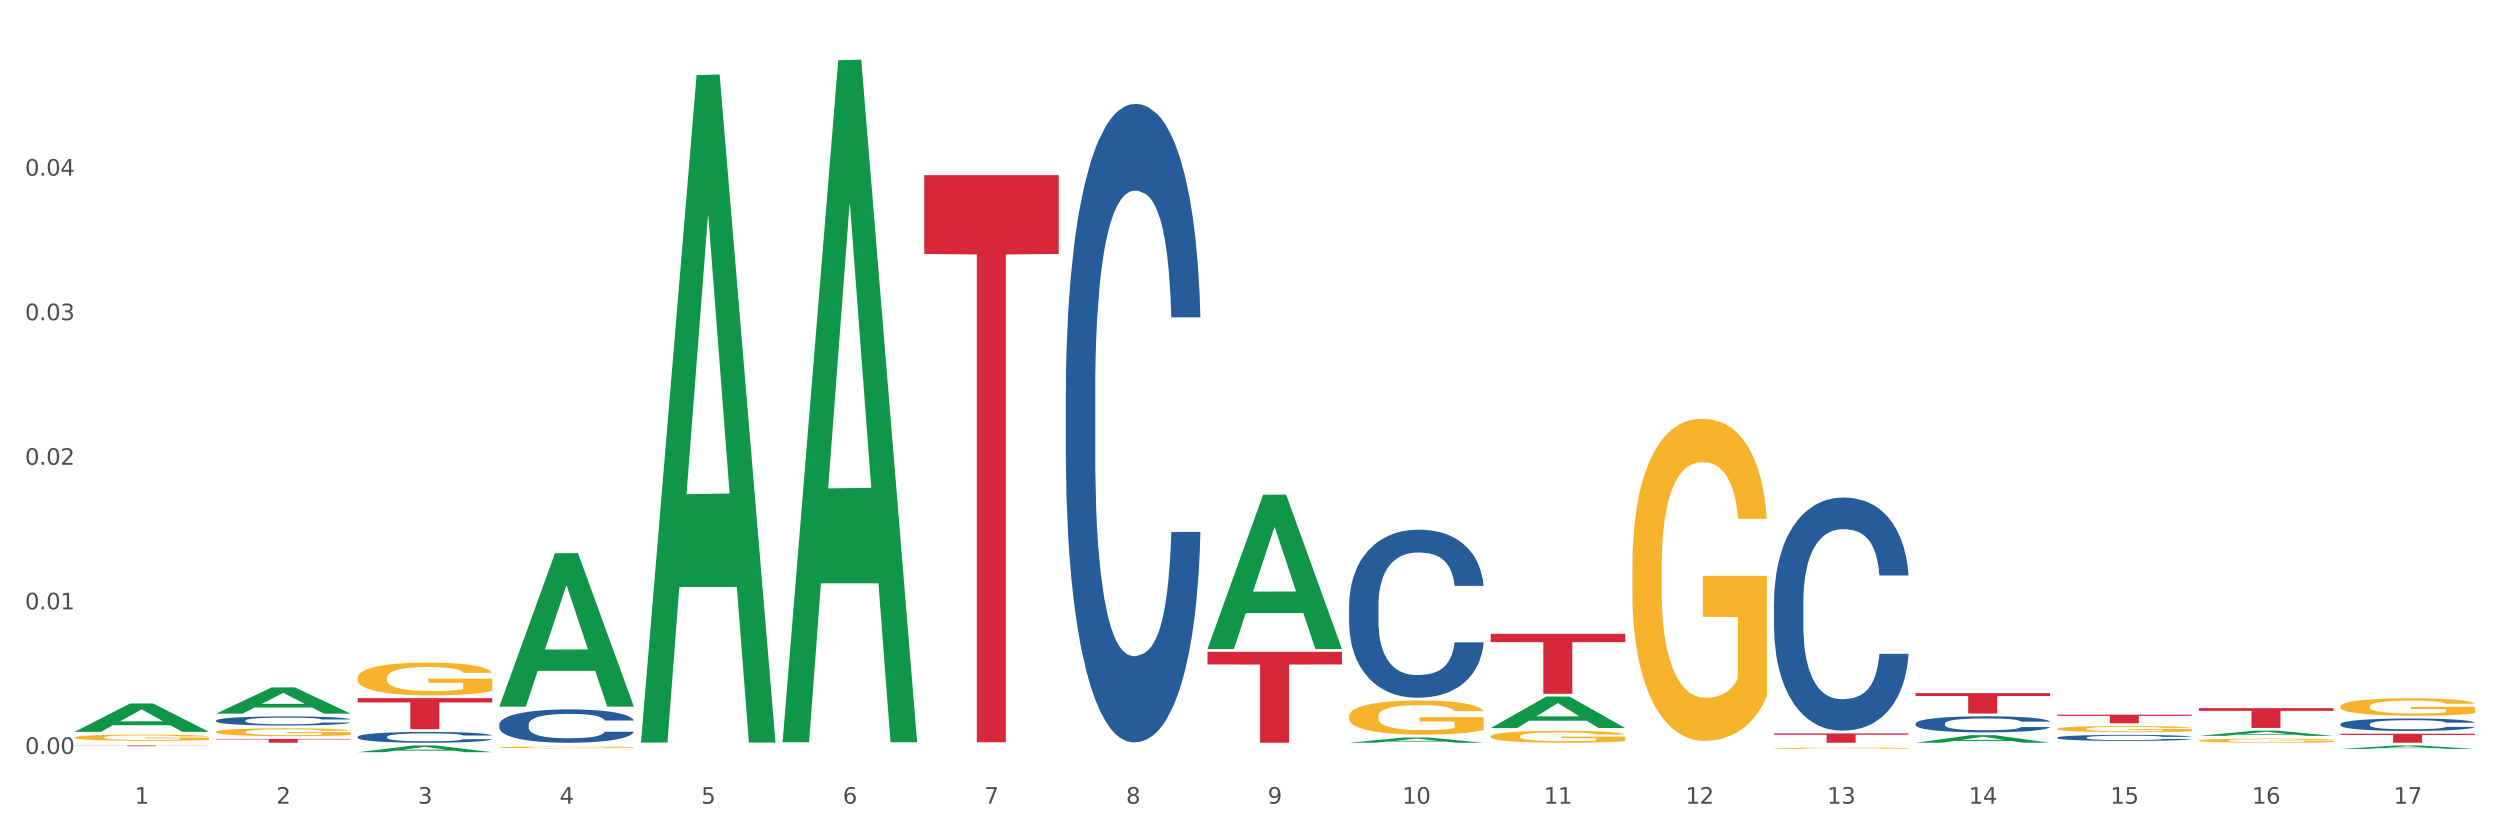 <?xml version="1.0" encoding="utf-8" standalone="no"?>
<!DOCTYPE svg PUBLIC "-//W3C//DTD SVG 1.1//EN"
  "http://www.w3.org/Graphics/SVG/1.1/DTD/svg11.dtd">
<svg xmlns:xlink="http://www.w3.org/1999/xlink" width="1080pt" height="360pt" viewBox="0 0 1080 360" xmlns="http://www.w3.org/2000/svg" version="1.1">
 <rect x="0" y="0" width="1080" height="360" fill="#333333" stroke="none"/>
 <defs>
  <style type="text/css">*{stroke-linejoin: round; stroke-linecap: butt}</style>
 </defs>
 <g id="figure_1">
  <g id="patch_1">
   <path d="M 0 360 
L 1080 360 
L 1080 0 
L 0 0 
z
" style="fill: #ffffff; stroke: #ffffff; stroke-linejoin: miter"/>
  </g>
  <g id="axes_1">
   <g id="matplotlib.axis_1">
    <g id="xtick_1">
     <g id="text_1">
      <!-- 1 -->
      <g style="fill: #4d4d4d" transform="translate(58.182 347.204) scale(0.096 -0.096)">
       <defs>
        <path id="DejaVuSans-31" d="M 794 531 
L 1825 531 
L 1825 4091 
L 703 3866 
L 703 4441 
L 1819 4666 
L 2450 4666 
L 2450 531 
L 3481 531 
L 3481 0 
L 794 0 
L 794 531 
z
" transform="scale(0.016)"/>
       </defs>
       <use xlink:href="#DejaVuSans-31"/>
      </g>
     </g>
    </g>
    <g id="xtick_2">
     <g id="text_2">
      <!-- 2 -->
      <g style="fill: #4d4d4d" transform="translate(119.364 347.204) scale(0.096 -0.096)">
       <defs>
        <path id="DejaVuSans-32" d="M 1228 531 
L 3431 531 
L 3431 0 
L 469 0 
L 469 531 
Q 828 903 1448 1529 
Q 2069 2156 2228 2338 
Q 2531 2678 2651 2914 
Q 2772 3150 2772 3378 
Q 2772 3750 2511 3984 
Q 2250 4219 1831 4219 
Q 1534 4219 1204 4116 
Q 875 4013 500 3803 
L 500 4441 
Q 881 4594 1212 4672 
Q 1544 4750 1819 4750 
Q 2544 4750 2975 4387 
Q 3406 4025 3406 3419 
Q 3406 3131 3298 2873 
Q 3191 2616 2906 2266 
Q 2828 2175 2409 1742 
Q 1991 1309 1228 531 
z
" transform="scale(0.016)"/>
       </defs>
       <use xlink:href="#DejaVuSans-32"/>
      </g>
     </g>
    </g>
    <g id="xtick_3">
     <g id="text_3">
      <!-- 3 -->
      <g style="fill: #4d4d4d" transform="translate(180.545 347.204) scale(0.096 -0.096)">
       <defs>
        <path id="DejaVuSans-33" d="M 2597 2516 
Q 3050 2419 3304 2112 
Q 3559 1806 3559 1356 
Q 3559 666 3084 287 
Q 2609 -91 1734 -91 
Q 1441 -91 1130 -33 
Q 819 25 488 141 
L 488 750 
Q 750 597 1062 519 
Q 1375 441 1716 441 
Q 2309 441 2620 675 
Q 2931 909 2931 1356 
Q 2931 1769 2642 2001 
Q 2353 2234 1838 2234 
L 1294 2234 
L 1294 2753 
L 1863 2753 
Q 2328 2753 2575 2939 
Q 2822 3125 2822 3475 
Q 2822 3834 2567 4026 
Q 2313 4219 1838 4219 
Q 1578 4219 1281 4162 
Q 984 4106 628 3988 
L 628 4550 
Q 988 4650 1302 4700 
Q 1616 4750 1894 4750 
Q 2613 4750 3031 4423 
Q 3450 4097 3450 3541 
Q 3450 3153 3228 2886 
Q 3006 2619 2597 2516 
z
" transform="scale(0.016)"/>
       </defs>
       <use xlink:href="#DejaVuSans-33"/>
      </g>
     </g>
    </g>
    <g id="xtick_4">
     <g id="text_4">
      <!-- 4 -->
      <g style="fill: #4d4d4d" transform="translate(241.726 347.204) scale(0.096 -0.096)">
       <defs>
        <path id="DejaVuSans-34" d="M 2419 4116 
L 825 1625 
L 2419 1625 
L 2419 4116 
z
M 2253 4666 
L 3047 4666 
L 3047 1625 
L 3713 1625 
L 3713 1100 
L 3047 1100 
L 3047 0 
L 2419 0 
L 2419 1100 
L 313 1100 
L 313 1709 
L 2253 4666 
z
" transform="scale(0.016)"/>
       </defs>
       <use xlink:href="#DejaVuSans-34"/>
      </g>
     </g>
    </g>
    <g id="xtick_5">
     <g id="text_5">
      <!-- 5 -->
      <g style="fill: #4d4d4d" transform="translate(302.908 347.204) scale(0.096 -0.096)">
       <defs>
        <path id="DejaVuSans-35" d="M 691 4666 
L 3169 4666 
L 3169 4134 
L 1269 4134 
L 1269 2991 
Q 1406 3038 1543 3061 
Q 1681 3084 1819 3084 
Q 2600 3084 3056 2656 
Q 3513 2228 3513 1497 
Q 3513 744 3044 326 
Q 2575 -91 1722 -91 
Q 1428 -91 1123 -41 
Q 819 9 494 109 
L 494 744 
Q 775 591 1075 516 
Q 1375 441 1709 441 
Q 2250 441 2565 725 
Q 2881 1009 2881 1497 
Q 2881 1984 2565 2268 
Q 2250 2553 1709 2553 
Q 1456 2553 1204 2497 
Q 953 2441 691 2322 
L 691 4666 
z
" transform="scale(0.016)"/>
       </defs>
       <use xlink:href="#DejaVuSans-35"/>
      </g>
     </g>
    </g>
    <g id="xtick_6">
     <g id="text_6">
      <!-- 6 -->
      <g style="fill: #4d4d4d" transform="translate(364.089 347.204) scale(0.096 -0.096)">
       <defs>
        <path id="DejaVuSans-36" d="M 2113 2584 
Q 1688 2584 1439 2293 
Q 1191 2003 1191 1497 
Q 1191 994 1439 701 
Q 1688 409 2113 409 
Q 2538 409 2786 701 
Q 3034 994 3034 1497 
Q 3034 2003 2786 2293 
Q 2538 2584 2113 2584 
z
M 3366 4563 
L 3366 3988 
Q 3128 4100 2886 4159 
Q 2644 4219 2406 4219 
Q 1781 4219 1451 3797 
Q 1122 3375 1075 2522 
Q 1259 2794 1537 2939 
Q 1816 3084 2150 3084 
Q 2853 3084 3261 2657 
Q 3669 2231 3669 1497 
Q 3669 778 3244 343 
Q 2819 -91 2113 -91 
Q 1303 -91 875 529 
Q 447 1150 447 2328 
Q 447 3434 972 4092 
Q 1497 4750 2381 4750 
Q 2619 4750 2861 4703 
Q 3103 4656 3366 4563 
z
" transform="scale(0.016)"/>
       </defs>
       <use xlink:href="#DejaVuSans-36"/>
      </g>
     </g>
    </g>
    <g id="xtick_7">
     <g id="text_7">
      <!-- 7 -->
      <g style="fill: #4d4d4d" transform="translate(425.271 347.204) scale(0.096 -0.096)">
       <defs>
        <path id="DejaVuSans-37" d="M 525 4666 
L 3525 4666 
L 3525 4397 
L 1831 0 
L 1172 0 
L 2766 4134 
L 525 4134 
L 525 4666 
z
" transform="scale(0.016)"/>
       </defs>
       <use xlink:href="#DejaVuSans-37"/>
      </g>
     </g>
    </g>
    <g id="xtick_8">
     <g id="text_8">
      <!-- 8 -->
      <g style="fill: #4d4d4d" transform="translate(486.452 347.204) scale(0.096 -0.096)">
       <defs>
        <path id="DejaVuSans-38" d="M 2034 2216 
Q 1584 2216 1326 1975 
Q 1069 1734 1069 1313 
Q 1069 891 1326 650 
Q 1584 409 2034 409 
Q 2484 409 2743 651 
Q 3003 894 3003 1313 
Q 3003 1734 2745 1975 
Q 2488 2216 2034 2216 
z
M 1403 2484 
Q 997 2584 770 2862 
Q 544 3141 544 3541 
Q 544 4100 942 4425 
Q 1341 4750 2034 4750 
Q 2731 4750 3128 4425 
Q 3525 4100 3525 3541 
Q 3525 3141 3298 2862 
Q 3072 2584 2669 2484 
Q 3125 2378 3379 2068 
Q 3634 1759 3634 1313 
Q 3634 634 3220 271 
Q 2806 -91 2034 -91 
Q 1263 -91 848 271 
Q 434 634 434 1313 
Q 434 1759 690 2068 
Q 947 2378 1403 2484 
z
M 1172 3481 
Q 1172 3119 1398 2916 
Q 1625 2713 2034 2713 
Q 2441 2713 2670 2916 
Q 2900 3119 2900 3481 
Q 2900 3844 2670 4047 
Q 2441 4250 2034 4250 
Q 1625 4250 1398 4047 
Q 1172 3844 1172 3481 
z
" transform="scale(0.016)"/>
       </defs>
       <use xlink:href="#DejaVuSans-38"/>
      </g>
     </g>
    </g>
    <g id="xtick_9">
     <g id="text_9">
      <!-- 9 -->
      <g style="fill: #4d4d4d" transform="translate(547.634 347.204) scale(0.096 -0.096)">
       <defs>
        <path id="DejaVuSans-39" d="M 703 97 
L 703 672 
Q 941 559 1184 500 
Q 1428 441 1663 441 
Q 2288 441 2617 861 
Q 2947 1281 2994 2138 
Q 2813 1869 2534 1725 
Q 2256 1581 1919 1581 
Q 1219 1581 811 2004 
Q 403 2428 403 3163 
Q 403 3881 828 4315 
Q 1253 4750 1959 4750 
Q 2769 4750 3195 4129 
Q 3622 3509 3622 2328 
Q 3622 1225 3098 567 
Q 2575 -91 1691 -91 
Q 1453 -91 1209 -44 
Q 966 3 703 97 
z
M 1959 2075 
Q 2384 2075 2632 2365 
Q 2881 2656 2881 3163 
Q 2881 3666 2632 3958 
Q 2384 4250 1959 4250 
Q 1534 4250 1286 3958 
Q 1038 3666 1038 3163 
Q 1038 2656 1286 2365 
Q 1534 2075 1959 2075 
z
" transform="scale(0.016)"/>
       </defs>
       <use xlink:href="#DejaVuSans-39"/>
      </g>
     </g>
    </g>
    <g id="xtick_10">
     <g id="text_10">
      <!-- 10 -->
      <g style="fill: #4d4d4d" transform="translate(605.761 347.204) scale(0.096 -0.096)">
       <defs>
        <path id="DejaVuSans-30" d="M 2034 4250 
Q 1547 4250 1301 3770 
Q 1056 3291 1056 2328 
Q 1056 1369 1301 889 
Q 1547 409 2034 409 
Q 2525 409 2770 889 
Q 3016 1369 3016 2328 
Q 3016 3291 2770 3770 
Q 2525 4250 2034 4250 
z
M 2034 4750 
Q 2819 4750 3233 4129 
Q 3647 3509 3647 2328 
Q 3647 1150 3233 529 
Q 2819 -91 2034 -91 
Q 1250 -91 836 529 
Q 422 1150 422 2328 
Q 422 3509 836 4129 
Q 1250 4750 2034 4750 
z
" transform="scale(0.016)"/>
       </defs>
       <use xlink:href="#DejaVuSans-31"/>
       <use xlink:href="#DejaVuSans-30" transform="translate(63.623 0)"/>
      </g>
     </g>
    </g>
    <g id="xtick_11">
     <g id="text_11">
      <!-- 11 -->
      <g style="fill: #4d4d4d" transform="translate(666.942 347.204) scale(0.096 -0.096)">
       <use xlink:href="#DejaVuSans-31"/>
       <use xlink:href="#DejaVuSans-31" transform="translate(63.623 0)"/>
      </g>
     </g>
    </g>
    <g id="xtick_12">
     <g id="text_12">
      <!-- 12 -->
      <g style="fill: #4d4d4d" transform="translate(728.124 347.204) scale(0.096 -0.096)">
       <use xlink:href="#DejaVuSans-31"/>
       <use xlink:href="#DejaVuSans-32" transform="translate(63.623 0)"/>
      </g>
     </g>
    </g>
    <g id="xtick_13">
     <g id="text_13">
      <!-- 13 -->
      <g style="fill: #4d4d4d" transform="translate(789.305 347.204) scale(0.096 -0.096)">
       <use xlink:href="#DejaVuSans-31"/>
       <use xlink:href="#DejaVuSans-33" transform="translate(63.623 0)"/>
      </g>
     </g>
    </g>
    <g id="xtick_14">
     <g id="text_14">
      <!-- 14 -->
      <g style="fill: #4d4d4d" transform="translate(850.487 347.204) scale(0.096 -0.096)">
       <use xlink:href="#DejaVuSans-31"/>
       <use xlink:href="#DejaVuSans-34" transform="translate(63.623 0)"/>
      </g>
     </g>
    </g>
    <g id="xtick_15">
     <g id="text_15">
      <!-- 15 -->
      <g style="fill: #4d4d4d" transform="translate(911.668 347.204) scale(0.096 -0.096)">
       <use xlink:href="#DejaVuSans-31"/>
       <use xlink:href="#DejaVuSans-35" transform="translate(63.623 0)"/>
      </g>
     </g>
    </g>
    <g id="xtick_16">
     <g id="text_16">
      <!-- 16 -->
      <g style="fill: #4d4d4d" transform="translate(972.849 347.204) scale(0.096 -0.096)">
       <use xlink:href="#DejaVuSans-31"/>
       <use xlink:href="#DejaVuSans-36" transform="translate(63.623 0)"/>
      </g>
     </g>
    </g>
    <g id="xtick_17">
     <g id="text_17">
      <!-- 17 -->
      <g style="fill: #4d4d4d" transform="translate(1034.031 347.204) scale(0.096 -0.096)">
       <use xlink:href="#DejaVuSans-31"/>
       <use xlink:href="#DejaVuSans-37" transform="translate(63.623 0)"/>
      </g>
     </g>
    </g>
    <g id="xtick_18"/>
    <g id="xtick_19"/>
    <g id="xtick_20"/>
    <g id="xtick_21"/>
    <g id="xtick_22"/>
    <g id="xtick_23"/>
    <g id="xtick_24"/>
    <g id="xtick_25"/>
    <g id="xtick_26"/>
    <g id="xtick_27"/>
    <g id="xtick_28"/>
    <g id="xtick_29"/>
    <g id="xtick_30"/>
    <g id="xtick_31"/>
    <g id="xtick_32"/>
    <g id="xtick_33"/>
   </g>
   <g id="matplotlib.axis_2">
    <g id="ytick_1">
     <g id="text_18">
      <!-- 0.00 -->
      <g style="fill: #4d4d4d" transform="translate(10.8 325.699) scale(0.096 -0.096)">
       <defs>
        <path id="DejaVuSans-2e" d="M 684 794 
L 1344 794 
L 1344 0 
L 684 0 
L 684 794 
z
" transform="scale(0.016)"/>
       </defs>
       <use xlink:href="#DejaVuSans-30"/>
       <use xlink:href="#DejaVuSans-2e" transform="translate(63.623 0)"/>
       <use xlink:href="#DejaVuSans-30" transform="translate(95.41 0)"/>
       <use xlink:href="#DejaVuSans-30" transform="translate(159.033 0)"/>
      </g>
     </g>
    </g>
    <g id="ytick_2">
     <g id="text_19">
      <!-- 0.01 -->
      <g style="fill: #4d4d4d" transform="translate(10.8 263.245) scale(0.096 -0.096)">
       <use xlink:href="#DejaVuSans-30"/>
       <use xlink:href="#DejaVuSans-2e" transform="translate(63.623 0)"/>
       <use xlink:href="#DejaVuSans-30" transform="translate(95.41 0)"/>
       <use xlink:href="#DejaVuSans-31" transform="translate(159.033 0)"/>
      </g>
     </g>
    </g>
    <g id="ytick_3">
     <g id="text_20">
      <!-- 0.02 -->
      <g style="fill: #4d4d4d" transform="translate(10.8 200.792) scale(0.096 -0.096)">
       <use xlink:href="#DejaVuSans-30"/>
       <use xlink:href="#DejaVuSans-2e" transform="translate(63.623 0)"/>
       <use xlink:href="#DejaVuSans-30" transform="translate(95.41 0)"/>
       <use xlink:href="#DejaVuSans-32" transform="translate(159.033 0)"/>
      </g>
     </g>
    </g>
    <g id="ytick_4">
     <g id="text_21">
      <!-- 0.03 -->
      <g style="fill: #4d4d4d" transform="translate(10.8 138.339) scale(0.096 -0.096)">
       <use xlink:href="#DejaVuSans-30"/>
       <use xlink:href="#DejaVuSans-2e" transform="translate(63.623 0)"/>
       <use xlink:href="#DejaVuSans-30" transform="translate(95.41 0)"/>
       <use xlink:href="#DejaVuSans-33" transform="translate(159.033 0)"/>
      </g>
     </g>
    </g>
    <g id="ytick_5">
     <g id="text_22">
      <!-- 0.04 -->
      <g style="fill: #4d4d4d" transform="translate(10.8 75.886) scale(0.096 -0.096)">
       <use xlink:href="#DejaVuSans-30"/>
       <use xlink:href="#DejaVuSans-2e" transform="translate(63.623 0)"/>
       <use xlink:href="#DejaVuSans-30" transform="translate(95.41 0)"/>
       <use xlink:href="#DejaVuSans-34" transform="translate(159.033 0)"/>
      </g>
     </g>
    </g>
    <g id="ytick_6"/>
    <g id="ytick_7"/>
    <g id="ytick_8"/>
    <g id="ytick_9"/>
    <g id="ytick_10"/>
   </g>
   <g id="PolyCollection_1">
    <path d="M 32.175 316.144 
L 32.235 316.132 
L 56.203 303.913 
L 66.15 303.902 
L 90.297 316.167 
L 78.793 316.167 
L 73.58 313.311 
L 48.833 313.311 
L 48.653 313.357 
L 43.62 316.167 
L 32.175 316.167 
L 32.175 316.144 
L 51.949 311.606 
L 70.464 311.595 
L 61.296 306.516 
L 61.176 306.493 
L 61.056 306.528 
L 51.889 311.595 
L 51.949 311.606 
L 32.175 316.144 
z
" clip-path="url(#p8dc5d4341d)" style="fill: #109648"/>
    <path d="M 93.356 308.278 
L 93.416 308.267 
L 117.384 296.949 
L 127.331 296.938 
L 151.479 308.299 
L 139.974 308.299 
L 134.761 305.653 
L 110.014 305.653 
L 109.834 305.696 
L 104.801 308.299 
L 93.356 308.299 
L 93.356 308.278 
L 113.13 304.075 
L 131.645 304.064 
L 122.478 299.36 
L 122.358 299.338 
L 122.238 299.37 
L 113.07 304.064 
L 113.13 304.075 
L 93.356 308.278 
z
" clip-path="url(#p8dc5d4341d)" style="fill: #109648"/>
    <path d="M 154.538 324.944 
L 154.598 324.941 
L 178.566 322.054 
L 188.512 322.051 
L 212.66 324.95 
L 201.156 324.95 
L 195.943 324.275 
L 171.196 324.275 
L 171.016 324.286 
L 165.983 324.95 
L 154.538 324.95 
L 154.538 324.944 
L 174.311 323.872 
L 192.827 323.869 
L 183.659 322.669 
L 183.539 322.664 
L 183.419 322.672 
L 174.251 323.869 
L 174.311 323.872 
L 154.538 324.944 
z
" clip-path="url(#p8dc5d4341d)" style="fill: #109648"/>
    <path d="M 93.356 319.221 
L 151.479 319.221 
L 151.479 319.449 
L 128.615 319.451 
L 128.615 320.866 
L 116.082 320.866 
L 116.082 319.451 
L 93.356 319.449 
L 93.356 319.222 
L 93.356 319.221 
z
" clip-path="url(#p8dc5d4341d)" style="fill: #d62839"/>
    <path d="M 154.538 301.604 
L 212.66 301.604 
L 212.66 303.466 
L 189.797 303.479 
L 189.797 315.005 
L 177.263 315.005 
L 177.263 303.479 
L 154.538 303.466 
L 154.538 301.617 
L 154.538 301.604 
z
" clip-path="url(#p8dc5d4341d)" style="fill: #d62839"/>
    <path d="M 399.263 75.662 
L 457.386 75.662 
L 457.386 109.708 
L 434.523 109.938 
L 434.523 320.653 
L 421.989 320.653 
L 421.989 109.938 
L 399.263 109.708 
L 399.263 75.892 
L 399.263 75.662 
z
" clip-path="url(#p8dc5d4341d)" style="fill: #d62839"/>
    <path d="M 32.175 322.051 
L 90.297 322.051 
L 90.297 322.094 
L 67.434 322.094 
L 67.434 322.357 
L 54.901 322.357 
L 54.901 322.094 
L 32.175 322.094 
L 32.175 322.052 
L 32.175 322.051 
z
" clip-path="url(#p8dc5d4341d)" style="fill: #d62839"/>
    <path d="M 1011.078 316.963 
L 1069.2 316.963 
L 1069.2 317.505 
L 1046.337 317.509 
L 1046.337 320.866 
L 1033.803 320.866 
L 1033.803 317.509 
L 1011.078 317.505 
L 1011.078 316.966 
L 1011.078 316.963 
z
" clip-path="url(#p8dc5d4341d)" style="fill: #d62839"/>
    <path d="M 521.626 281.583 
L 579.749 281.583 
L 579.749 287.042 
L 556.885 287.079 
L 556.885 320.866 
L 544.352 320.866 
L 544.352 287.079 
L 521.626 287.042 
L 521.626 281.62 
L 521.626 281.583 
z
" clip-path="url(#p8dc5d4341d)" style="fill: #d62839"/>
    <path d="M 643.989 273.802 
L 702.112 273.802 
L 702.112 277.403 
L 679.248 277.428 
L 679.248 299.719 
L 666.715 299.719 
L 666.715 277.428 
L 643.989 277.403 
L 643.989 273.826 
L 643.989 273.802 
z
" clip-path="url(#p8dc5d4341d)" style="fill: #d62839"/>
    <path d="M 888.715 308.749 
L 946.837 308.749 
L 946.837 309.264 
L 923.974 309.267 
L 923.974 312.454 
L 911.44 312.454 
L 911.44 309.267 
L 888.715 309.264 
L 888.715 308.752 
L 888.715 308.749 
z
" clip-path="url(#p8dc5d4341d)" style="fill: #d62839"/>
    <path d="M 949.896 305.91 
L 1008.019 305.91 
L 1008.019 307.097 
L 985.155 307.106 
L 985.155 314.454 
L 972.622 314.454 
L 972.622 307.106 
L 949.896 307.097 
L 949.896 305.918 
L 949.896 305.91 
z
" clip-path="url(#p8dc5d4341d)" style="fill: #d62839"/>
    <path d="M 766.352 316.837 
L 824.474 316.837 
L 824.474 317.397 
L 801.611 317.4 
L 801.611 320.866 
L 789.078 320.866 
L 789.078 317.4 
L 766.352 317.397 
L 766.352 316.84 
L 766.352 316.837 
z
" clip-path="url(#p8dc5d4341d)" style="fill: #d62839"/>
    <path d="M 827.533 299.445 
L 885.656 299.445 
L 885.656 300.668 
L 862.792 300.676 
L 862.792 308.247 
L 850.259 308.247 
L 850.259 300.676 
L 827.533 300.668 
L 827.533 299.453 
L 827.533 299.445 
z
" clip-path="url(#p8dc5d4341d)" style="fill: #d62839"/>
    <path d="M 582.808 320.862 
L 582.868 320.86 
L 606.836 318.576 
L 616.782 318.573 
L 640.93 320.866 
L 629.425 320.866 
L 624.212 320.332 
L 599.465 320.332 
L 599.286 320.341 
L 594.252 320.866 
L 582.808 320.866 
L 582.808 320.862 
L 602.581 320.014 
L 621.097 320.012 
L 611.929 319.062 
L 611.809 319.058 
L 611.689 319.064 
L 602.521 320.012 
L 602.581 320.014 
L 582.808 320.862 
z
" clip-path="url(#p8dc5d4341d)" style="fill: #109648"/>
    <path d="M 521.626 280.272 
L 521.686 280.209 
L 545.654 213.724 
L 555.601 213.661 
L 579.749 280.397 
L 568.244 280.397 
L 563.031 264.857 
L 538.284 264.857 
L 538.104 265.108 
L 533.071 280.397 
L 521.626 280.397 
L 521.626 280.272 
L 541.4 255.583 
L 559.915 255.52 
L 550.747 227.886 
L 550.628 227.76 
L 550.508 227.948 
L 541.34 255.52 
L 541.4 255.583 
L 521.626 280.272 
z
" clip-path="url(#p8dc5d4341d)" style="fill: #109648"/>
    <path d="M 949.896 317.898 
L 949.956 317.896 
L 973.924 315.642 
L 983.871 315.64 
L 1008.019 317.902 
L 996.514 317.902 
L 991.301 317.375 
L 966.554 317.375 
L 966.374 317.384 
L 961.341 317.902 
L 949.896 317.902 
L 949.896 317.898 
L 969.67 317.061 
L 988.185 317.059 
L 979.017 316.122 
L 978.897 316.118 
L 978.778 316.124 
L 969.61 317.059 
L 969.67 317.061 
L 949.896 317.898 
z
" clip-path="url(#p8dc5d4341d)" style="fill: #109648"/>
    <path d="M 1011.078 323.536 
L 1011.138 323.534 
L 1035.106 322.053 
L 1045.052 322.051 
L 1069.2 323.539 
L 1057.695 323.539 
L 1052.482 323.192 
L 1027.735 323.192 
L 1027.556 323.198 
L 1022.522 323.539 
L 1011.078 323.539 
L 1011.078 323.536 
L 1030.851 322.986 
L 1049.366 322.984 
L 1040.199 322.368 
L 1040.079 322.366 
L 1039.959 322.37 
L 1030.791 322.984 
L 1030.851 322.986 
L 1011.078 323.536 
z
" clip-path="url(#p8dc5d4341d)" style="fill: #109648"/>
    <path d="M 154.538 292.793 
L 154.606 292.78 
L 154.606 292.314 
L 154.744 291.913 
L 155.43 290.941 
L 156.459 290.139 
L 157.214 289.712 
L 157.969 289.362 
L 158.861 289.012 
L 159.959 288.65 
L 161.949 288.119 
L 163.184 287.847 
L 164.694 287.562 
L 167.439 287.148 
L 169.429 286.915 
L 171.487 286.721 
L 174.85 286.488 
L 177.046 286.384 
L 179.379 286.306 
L 182.192 286.255 
L 184.32 286.242 
L 188.986 286.281 
L 192.966 286.397 
L 194.887 286.488 
L 197.358 286.643 
L 198.661 286.747 
L 200.789 286.954 
L 202.985 287.226 
L 204.494 287.459 
L 206.759 287.899 
L 208.474 288.339 
L 210.053 288.883 
L 210.876 289.258 
L 211.494 289.608 
L 212.043 290.009 
L 212.592 290.644 
L 200.24 290.644 
L 199.759 290.191 
L 199.005 289.763 
L 197.907 289.349 
L 196.946 289.09 
L 195.299 288.766 
L 193.789 288.559 
L 192.211 288.404 
L 190.29 288.274 
L 188.78 288.21 
L 186.653 288.158 
L 182.467 288.171 
L 179.653 288.274 
L 177.732 288.404 
L 176.497 288.52 
L 175.399 288.65 
L 174.164 288.831 
L 172.723 289.103 
L 171.693 289.349 
L 170.664 289.66 
L 169.84 289.97 
L 169.086 290.333 
L 168.468 290.721 
L 167.988 291.123 
L 167.576 291.615 
L 167.233 292.43 
L 167.233 294.204 
L 167.37 294.606 
L 167.713 295.136 
L 168.125 295.538 
L 168.811 296.017 
L 169.429 296.34 
L 170.595 296.807 
L 171.899 297.195 
L 172.928 297.441 
L 173.958 297.648 
L 175.742 297.933 
L 177.732 298.166 
L 179.447 298.308 
L 181.781 298.438 
L 183.359 298.49 
L 184.731 298.516 
L 188.094 298.516 
L 190.495 298.477 
L 193.172 298.386 
L 195.23 298.27 
L 196.946 298.127 
L 198.867 297.894 
L 200.102 297.674 
L 200.102 294.968 
L 185.006 294.955 
L 185.006 293.155 
L 212.66 293.155 
L 212.66 298.438 
L 211.494 298.71 
L 210.19 298.956 
L 208.817 299.176 
L 206.759 299.448 
L 204.288 299.707 
L 202.092 299.888 
L 199.759 300.043 
L 197.014 300.186 
L 193.446 300.315 
L 191.25 300.367 
L 188.505 300.406 
L 185.28 300.419 
L 182.467 300.393 
L 179.722 300.328 
L 176.84 300.212 
L 174.026 300.043 
L 171.899 299.875 
L 169.772 299.668 
L 167.507 299.396 
L 165.723 299.137 
L 164.351 298.904 
L 162.841 298.606 
L 161.194 298.218 
L 159.959 297.868 
L 158.861 297.506 
L 157.694 297.04 
L 156.871 296.638 
L 156.048 296.133 
L 155.567 295.758 
L 155.018 295.175 
L 154.606 294.36 
L 154.538 292.793 
z
" clip-path="url(#p8dc5d4341d)" style="fill: #f7b32b"/>
    <path d="M 93.356 316.192 
L 93.425 316.189 
L 93.425 316.077 
L 93.562 315.98 
L 94.248 315.745 
L 95.278 315.551 
L 96.033 315.448 
L 96.787 315.363 
L 97.68 315.279 
L 98.778 315.191 
L 100.768 315.063 
L 102.003 314.997 
L 103.512 314.928 
L 106.257 314.828 
L 108.247 314.772 
L 110.306 314.725 
L 113.668 314.669 
L 115.864 314.644 
L 118.197 314.625 
L 121.011 314.612 
L 123.138 314.609 
L 127.804 314.619 
L 131.784 314.647 
L 133.706 314.669 
L 136.176 314.706 
L 137.48 314.731 
L 139.607 314.781 
L 141.803 314.847 
L 143.313 314.903 
L 145.577 315.01 
L 147.293 315.116 
L 148.871 315.248 
L 149.695 315.338 
L 150.312 315.423 
L 150.861 315.52 
L 151.41 315.673 
L 139.058 315.673 
L 138.578 315.564 
L 137.823 315.46 
L 136.725 315.36 
L 135.764 315.298 
L 134.118 315.219 
L 132.608 315.169 
L 131.03 315.132 
L 129.108 315.1 
L 127.599 315.085 
L 125.471 315.072 
L 121.285 315.075 
L 118.472 315.1 
L 116.55 315.132 
L 115.315 315.16 
L 114.217 315.191 
L 112.982 315.235 
L 111.541 315.301 
L 110.512 315.36 
L 109.482 315.435 
L 108.659 315.51 
L 107.904 315.598 
L 107.287 315.692 
L 106.806 315.789 
L 106.394 315.908 
L 106.051 316.105 
L 106.051 316.534 
L 106.189 316.631 
L 106.532 316.759 
L 106.943 316.856 
L 107.63 316.972 
L 108.247 317.05 
L 109.414 317.162 
L 110.718 317.256 
L 111.747 317.316 
L 112.776 317.366 
L 114.56 317.435 
L 116.55 317.491 
L 118.266 317.525 
L 120.599 317.557 
L 122.177 317.569 
L 123.55 317.576 
L 126.912 317.576 
L 129.314 317.566 
L 131.99 317.544 
L 134.049 317.516 
L 135.764 317.482 
L 137.686 317.425 
L 138.921 317.372 
L 138.921 316.718 
L 123.824 316.715 
L 123.824 316.28 
L 151.479 316.28 
L 151.479 317.557 
L 150.312 317.622 
L 149.008 317.682 
L 147.636 317.735 
L 145.577 317.801 
L 143.107 317.863 
L 140.911 317.907 
L 138.578 317.945 
L 135.833 317.979 
L 132.265 318.01 
L 130.069 318.023 
L 127.324 318.032 
L 124.099 318.035 
L 121.285 318.029 
L 118.54 318.014 
L 115.658 317.985 
L 112.845 317.945 
L 110.718 317.904 
L 108.59 317.854 
L 106.326 317.788 
L 104.542 317.726 
L 103.169 317.669 
L 101.66 317.597 
L 100.013 317.504 
L 98.778 317.419 
L 97.68 317.331 
L 96.513 317.219 
L 95.69 317.122 
L 94.866 317 
L 94.386 316.909 
L 93.837 316.768 
L 93.425 316.571 
L 93.356 316.192 
z
" clip-path="url(#p8dc5d4341d)" style="fill: #f7b32b"/>
    <path d="M 643.989 318.094 
L 644.058 318.089 
L 644.058 317.92 
L 644.195 317.774 
L 644.881 317.421 
L 645.911 317.129 
L 646.665 316.973 
L 647.42 316.846 
L 648.312 316.719 
L 649.41 316.588 
L 651.4 316.395 
L 652.635 316.296 
L 654.145 316.192 
L 656.89 316.041 
L 658.88 315.957 
L 660.939 315.886 
L 664.301 315.801 
L 666.497 315.764 
L 668.83 315.736 
L 671.644 315.717 
L 673.771 315.712 
L 678.437 315.726 
L 682.417 315.768 
L 684.339 315.801 
L 686.809 315.858 
L 688.113 315.896 
L 690.24 315.971 
L 692.436 316.07 
L 693.946 316.154 
L 696.21 316.315 
L 697.926 316.475 
L 699.504 316.672 
L 700.327 316.809 
L 700.945 316.936 
L 701.494 317.082 
L 702.043 317.312 
L 689.691 317.312 
L 689.211 317.148 
L 688.456 316.992 
L 687.358 316.842 
L 686.397 316.748 
L 684.75 316.63 
L 683.241 316.555 
L 681.662 316.498 
L 679.741 316.451 
L 678.231 316.427 
L 676.104 316.409 
L 671.918 316.413 
L 669.105 316.451 
L 667.183 316.498 
L 665.948 316.54 
L 664.85 316.588 
L 663.615 316.653 
L 662.174 316.752 
L 661.145 316.842 
L 660.115 316.955 
L 659.292 317.068 
L 658.537 317.199 
L 657.919 317.341 
L 657.439 317.487 
L 657.027 317.665 
L 656.684 317.962 
L 656.684 318.607 
L 656.821 318.753 
L 657.164 318.946 
L 657.576 319.092 
L 658.262 319.266 
L 658.88 319.383 
L 660.047 319.553 
L 661.35 319.694 
L 662.38 319.784 
L 663.409 319.859 
L 665.193 319.962 
L 667.183 320.047 
L 668.899 320.099 
L 671.232 320.146 
L 672.81 320.165 
L 674.183 320.174 
L 677.545 320.174 
L 679.947 320.16 
L 682.623 320.127 
L 684.682 320.085 
L 686.397 320.033 
L 688.319 319.948 
L 689.554 319.868 
L 689.554 318.885 
L 674.457 318.88 
L 674.457 318.226 
L 702.112 318.226 
L 702.112 320.146 
L 700.945 320.245 
L 699.641 320.334 
L 698.269 320.414 
L 696.21 320.513 
L 693.74 320.607 
L 691.544 320.673 
L 689.211 320.73 
L 686.466 320.781 
L 682.898 320.829 
L 680.702 320.847 
L 677.957 320.861 
L 674.732 320.866 
L 671.918 320.857 
L 669.173 320.833 
L 666.291 320.791 
L 663.478 320.73 
L 661.35 320.669 
L 659.223 320.593 
L 656.959 320.494 
L 655.174 320.4 
L 653.802 320.315 
L 652.292 320.207 
L 650.645 320.066 
L 649.41 319.939 
L 648.312 319.807 
L 647.146 319.638 
L 646.322 319.492 
L 645.499 319.308 
L 645.018 319.172 
L 644.47 318.96 
L 644.058 318.663 
L 643.989 318.094 
z
" clip-path="url(#p8dc5d4341d)" style="fill: #f7b32b"/>
    <path d="M 582.808 309.441 
L 582.876 309.427 
L 582.876 308.941 
L 583.014 308.523 
L 583.7 307.511 
L 584.729 306.674 
L 585.484 306.229 
L 586.239 305.865 
L 587.131 305.5 
L 588.229 305.123 
L 590.219 304.569 
L 591.454 304.286 
L 592.964 303.989 
L 595.709 303.557 
L 597.699 303.315 
L 599.757 303.112 
L 603.12 302.869 
L 605.316 302.761 
L 607.649 302.68 
L 610.462 302.626 
L 612.589 302.613 
L 617.256 302.653 
L 621.236 302.775 
L 623.157 302.869 
L 625.628 303.031 
L 626.931 303.139 
L 629.059 303.355 
L 631.254 303.638 
L 632.764 303.881 
L 635.029 304.34 
L 636.744 304.799 
L 638.322 305.366 
L 639.146 305.757 
L 639.764 306.121 
L 640.312 306.539 
L 640.861 307.201 
L 628.51 307.201 
L 628.029 306.728 
L 627.274 306.283 
L 626.176 305.851 
L 625.216 305.581 
L 623.569 305.244 
L 622.059 305.028 
L 620.481 304.866 
L 618.56 304.731 
L 617.05 304.664 
L 614.923 304.61 
L 610.737 304.623 
L 607.923 304.731 
L 606.002 304.866 
L 604.767 304.988 
L 603.669 305.123 
L 602.433 305.312 
L 600.992 305.595 
L 599.963 305.851 
L 598.934 306.175 
L 598.11 306.499 
L 597.355 306.877 
L 596.738 307.282 
L 596.258 307.7 
L 595.846 308.213 
L 595.503 309.063 
L 595.503 310.911 
L 595.64 311.33 
L 595.983 311.883 
L 596.395 312.301 
L 597.081 312.8 
L 597.699 313.138 
L 598.865 313.624 
L 600.169 314.028 
L 601.198 314.285 
L 602.228 314.501 
L 604.012 314.797 
L 606.002 315.04 
L 607.717 315.189 
L 610.05 315.324 
L 611.629 315.378 
L 613.001 315.405 
L 616.364 315.405 
L 618.765 315.364 
L 621.442 315.27 
L 623.5 315.148 
L 625.216 315 
L 627.137 314.757 
L 628.372 314.528 
L 628.372 311.707 
L 613.276 311.694 
L 613.276 309.818 
L 640.93 309.818 
L 640.93 315.324 
L 639.764 315.607 
L 638.46 315.863 
L 637.087 316.093 
L 635.029 316.376 
L 632.558 316.646 
L 630.362 316.835 
L 628.029 316.997 
L 625.284 317.145 
L 621.716 317.28 
L 619.52 317.334 
L 616.775 317.375 
L 613.55 317.388 
L 610.737 317.361 
L 607.992 317.294 
L 605.11 317.172 
L 602.296 316.997 
L 600.169 316.822 
L 598.042 316.606 
L 595.777 316.322 
L 593.993 316.052 
L 592.621 315.809 
L 591.111 315.499 
L 589.464 315.094 
L 588.229 314.73 
L 587.131 314.352 
L 585.964 313.866 
L 585.141 313.448 
L 584.317 312.922 
L 583.837 312.531 
L 583.288 311.923 
L 582.876 311.073 
L 582.808 309.441 
z
" clip-path="url(#p8dc5d4341d)" style="fill: #f7b32b"/>
    <path d="M 705.171 245.218 
L 705.239 245.091 
L 705.239 240.517 
L 705.376 236.577 
L 706.063 227.047 
L 707.092 219.168 
L 707.847 214.975 
L 708.602 211.544 
L 709.494 208.113 
L 710.592 204.555 
L 712.582 199.345 
L 713.817 196.677 
L 715.327 193.881 
L 718.071 189.815 
L 720.061 187.528 
L 722.12 185.621 
L 725.483 183.334 
L 727.678 182.318 
L 730.012 181.555 
L 732.825 181.047 
L 734.952 180.92 
L 739.619 181.301 
L 743.599 182.445 
L 745.52 183.334 
L 747.99 184.859 
L 749.294 185.876 
L 751.421 187.909 
L 753.617 190.577 
L 755.127 192.865 
L 757.391 197.185 
L 759.107 201.505 
L 760.685 206.842 
L 761.509 210.528 
L 762.126 213.959 
L 762.675 217.898 
L 763.224 224.124 
L 750.872 224.124 
L 750.392 219.677 
L 749.637 215.483 
L 748.539 211.417 
L 747.579 208.876 
L 745.932 205.699 
L 744.422 203.666 
L 742.844 202.141 
L 740.922 200.87 
L 739.413 200.235 
L 737.285 199.726 
L 733.099 199.854 
L 730.286 200.87 
L 728.365 202.141 
L 727.129 203.284 
L 726.031 204.555 
L 724.796 206.334 
L 723.355 209.003 
L 722.326 211.417 
L 721.297 214.467 
L 720.473 217.517 
L 719.718 221.075 
L 719.101 224.887 
L 718.62 228.826 
L 718.209 233.655 
L 717.866 241.66 
L 717.866 259.069 
L 718.003 263.008 
L 718.346 268.218 
L 718.758 272.158 
L 719.444 276.859 
L 720.061 280.036 
L 721.228 284.611 
L 722.532 288.423 
L 723.561 290.837 
L 724.59 292.87 
L 726.375 295.666 
L 728.365 297.953 
L 730.08 299.351 
L 732.413 300.622 
L 733.992 301.13 
L 735.364 301.384 
L 738.726 301.384 
L 741.128 301.003 
L 743.804 300.113 
L 745.863 298.97 
L 747.579 297.572 
L 749.5 295.285 
L 750.735 293.124 
L 750.735 266.566 
L 735.638 266.439 
L 735.638 248.776 
L 763.293 248.776 
L 763.293 300.622 
L 762.126 303.29 
L 760.823 305.705 
L 759.45 307.865 
L 757.391 310.533 
L 754.921 313.075 
L 752.725 314.854 
L 750.392 316.379 
L 747.647 317.776 
L 744.079 319.047 
L 741.883 319.555 
L 739.138 319.937 
L 735.913 320.064 
L 733.099 319.81 
L 730.355 319.174 
L 727.473 318.031 
L 724.659 316.379 
L 722.532 314.727 
L 720.405 312.694 
L 718.14 310.025 
L 716.356 307.484 
L 714.983 305.196 
L 713.474 302.274 
L 711.827 298.461 
L 710.592 295.031 
L 709.494 291.473 
L 708.327 286.898 
L 707.504 282.959 
L 706.68 278.003 
L 706.2 274.318 
L 705.651 268.6 
L 705.239 260.594 
L 705.171 245.218 
z
" clip-path="url(#p8dc5d4341d)" style="fill: #f7b32b"/>
    <path d="M 215.719 322.875 
L 215.788 322.874 
L 215.788 322.851 
L 215.925 322.831 
L 216.611 322.782 
L 217.641 322.742 
L 218.395 322.72 
L 219.15 322.703 
L 220.042 322.685 
L 221.14 322.667 
L 223.13 322.64 
L 224.366 322.627 
L 225.875 322.613 
L 228.62 322.592 
L 230.61 322.58 
L 232.669 322.57 
L 236.031 322.559 
L 238.227 322.553 
L 240.56 322.55 
L 243.374 322.547 
L 245.501 322.546 
L 250.167 322.548 
L 254.147 322.554 
L 256.069 322.559 
L 258.539 322.566 
L 259.843 322.572 
L 261.97 322.582 
L 264.166 322.596 
L 265.676 322.607 
L 267.94 322.629 
L 269.656 322.651 
L 271.234 322.679 
L 272.057 322.698 
L 272.675 322.715 
L 273.224 322.735 
L 273.773 322.767 
L 261.421 322.767 
L 260.941 322.744 
L 260.186 322.723 
L 259.088 322.702 
L 258.127 322.689 
L 256.48 322.673 
L 254.971 322.663 
L 253.392 322.655 
L 251.471 322.648 
L 249.961 322.645 
L 247.834 322.642 
L 243.648 322.643 
L 240.835 322.648 
L 238.913 322.655 
L 237.678 322.661 
L 236.58 322.667 
L 235.345 322.676 
L 233.904 322.69 
L 232.875 322.702 
L 231.845 322.718 
L 231.022 322.733 
L 230.267 322.751 
L 229.649 322.771 
L 229.169 322.791 
L 228.757 322.816 
L 228.414 322.857 
L 228.414 322.946 
L 228.551 322.966 
L 228.895 322.992 
L 229.306 323.012 
L 229.993 323.036 
L 230.61 323.053 
L 231.777 323.076 
L 233.08 323.095 
L 234.11 323.108 
L 235.139 323.118 
L 236.923 323.132 
L 238.913 323.144 
L 240.629 323.151 
L 242.962 323.158 
L 244.54 323.16 
L 245.913 323.162 
L 249.275 323.162 
L 251.677 323.16 
L 254.353 323.155 
L 256.412 323.149 
L 258.127 323.142 
L 260.049 323.13 
L 261.284 323.119 
L 261.284 322.984 
L 246.187 322.983 
L 246.187 322.893 
L 273.842 322.893 
L 273.842 323.158 
L 272.675 323.171 
L 271.371 323.184 
L 269.999 323.195 
L 267.94 323.208 
L 265.47 323.221 
L 263.274 323.23 
L 260.941 323.238 
L 258.196 323.245 
L 254.628 323.252 
L 252.432 323.254 
L 249.687 323.256 
L 246.462 323.257 
L 243.648 323.256 
L 240.903 323.253 
L 238.021 323.247 
L 235.208 323.238 
L 233.08 323.23 
L 230.953 323.219 
L 228.689 323.206 
L 226.905 323.193 
L 225.532 323.181 
L 224.022 323.166 
L 222.376 323.147 
L 221.14 323.129 
L 220.042 323.111 
L 218.876 323.088 
L 218.052 323.068 
L 217.229 323.042 
L 216.749 323.023 
L 216.2 322.994 
L 215.788 322.953 
L 215.719 322.875 
z
" clip-path="url(#p8dc5d4341d)" style="fill: #f7b32b"/>
    <path d="M 32.175 318.58 
L 32.244 318.577 
L 32.244 318.49 
L 32.381 318.415 
L 33.067 318.233 
L 34.096 318.082 
L 34.851 318.002 
L 35.606 317.937 
L 36.498 317.871 
L 37.596 317.803 
L 39.586 317.704 
L 40.821 317.653 
L 42.331 317.6 
L 45.076 317.522 
L 47.066 317.478 
L 49.124 317.442 
L 52.487 317.398 
L 54.683 317.379 
L 57.016 317.364 
L 59.829 317.355 
L 61.957 317.352 
L 66.623 317.359 
L 70.603 317.381 
L 72.524 317.398 
L 74.995 317.427 
L 76.299 317.447 
L 78.426 317.486 
L 80.622 317.536 
L 82.131 317.58 
L 84.396 317.663 
L 86.111 317.745 
L 87.69 317.847 
L 88.513 317.917 
L 89.131 317.983 
L 89.68 318.058 
L 90.229 318.177 
L 77.877 318.177 
L 77.397 318.092 
L 76.642 318.012 
L 75.544 317.934 
L 74.583 317.886 
L 72.936 317.825 
L 71.426 317.786 
L 69.848 317.757 
L 67.927 317.733 
L 66.417 317.721 
L 64.29 317.711 
L 60.104 317.714 
L 57.29 317.733 
L 55.369 317.757 
L 54.134 317.779 
L 53.036 317.803 
L 51.801 317.837 
L 50.36 317.888 
L 49.33 317.934 
L 48.301 317.992 
L 47.478 318.051 
L 46.723 318.119 
L 46.105 318.191 
L 45.625 318.267 
L 45.213 318.359 
L 44.87 318.512 
L 44.87 318.844 
L 45.007 318.919 
L 45.35 319.019 
L 45.762 319.094 
L 46.448 319.184 
L 47.066 319.244 
L 48.232 319.331 
L 49.536 319.404 
L 50.566 319.45 
L 51.595 319.489 
L 53.379 319.543 
L 55.369 319.586 
L 57.085 319.613 
L 59.418 319.637 
L 60.996 319.647 
L 62.368 319.652 
L 65.731 319.652 
L 68.133 319.644 
L 70.809 319.627 
L 72.868 319.606 
L 74.583 319.579 
L 76.504 319.535 
L 77.74 319.494 
L 77.74 318.987 
L 62.643 318.985 
L 62.643 318.647 
L 90.297 318.647 
L 90.297 319.637 
L 89.131 319.688 
L 87.827 319.734 
L 86.455 319.775 
L 84.396 319.826 
L 81.926 319.875 
L 79.73 319.909 
L 77.397 319.938 
L 74.652 319.965 
L 71.083 319.989 
L 68.887 319.999 
L 66.143 320.006 
L 62.917 320.008 
L 60.104 320.003 
L 57.359 319.991 
L 54.477 319.969 
L 51.663 319.938 
L 49.536 319.906 
L 47.409 319.868 
L 45.144 319.817 
L 43.36 319.768 
L 41.988 319.724 
L 40.478 319.669 
L 38.831 319.596 
L 37.596 319.53 
L 36.498 319.462 
L 35.332 319.375 
L 34.508 319.3 
L 33.685 319.205 
L 33.204 319.135 
L 32.655 319.026 
L 32.244 318.873 
L 32.175 318.58 
z
" clip-path="url(#p8dc5d4341d)" style="fill: #f7b32b"/>
    <path d="M 276.901 320.26 
L 276.961 319.989 
L 300.929 32.423 
L 310.875 32.152 
L 335.023 320.802 
L 323.518 320.802 
L 318.305 253.586 
L 293.558 253.586 
L 293.379 254.67 
L 288.345 320.802 
L 276.901 320.802 
L 276.901 320.26 
L 296.674 213.473 
L 315.19 213.202 
L 306.022 93.676 
L 305.902 93.134 
L 305.782 93.947 
L 296.614 213.202 
L 296.674 213.473 
L 276.901 320.26 
z
" clip-path="url(#p8dc5d4341d)" style="fill: #109648"/>
    <path d="M 215.719 305.149 
L 215.779 305.087 
L 239.747 238.999 
L 249.694 238.937 
L 273.842 305.274 
L 262.337 305.274 
L 257.124 289.826 
L 232.377 289.826 
L 232.197 290.076 
L 227.164 305.274 
L 215.719 305.274 
L 215.719 305.149 
L 235.493 280.608 
L 254.008 280.546 
L 244.84 253.077 
L 244.72 252.952 
L 244.601 253.139 
L 235.433 280.546 
L 235.493 280.608 
L 215.719 305.149 
z
" clip-path="url(#p8dc5d4341d)" style="fill: #109648"/>
    <path d="M 338.082 320.106 
L 338.142 319.829 
L 362.11 26.036 
L 372.057 25.759 
L 396.204 320.66 
L 384.7 320.66 
L 379.487 251.988 
L 354.74 251.988 
L 354.56 253.096 
L 349.527 320.66 
L 338.082 320.66 
L 338.082 320.106 
L 357.856 211.007 
L 376.371 210.73 
L 367.203 88.616 
L 367.083 88.062 
L 366.963 88.893 
L 357.796 210.73 
L 357.856 211.007 
L 338.082 320.106 
z
" clip-path="url(#p8dc5d4341d)" style="fill: #109648"/>
    <path d="M 827.533 320.86 
L 827.593 320.857 
L 851.561 317.567 
L 861.508 317.564 
L 885.656 320.866 
L 874.151 320.866 
L 868.938 320.097 
L 844.191 320.097 
L 844.011 320.11 
L 838.978 320.866 
L 827.533 320.866 
L 827.533 320.86 
L 847.307 319.638 
L 865.822 319.635 
L 856.654 318.268 
L 856.535 318.262 
L 856.415 318.271 
L 847.247 319.635 
L 847.307 319.638 
L 827.533 320.86 
z
" clip-path="url(#p8dc5d4341d)" style="fill: #109648"/>
    <path d="M 643.989 314.501 
L 644.049 314.488 
L 668.017 300.917 
L 677.964 300.904 
L 702.112 314.527 
L 690.607 314.527 
L 685.394 311.355 
L 660.647 311.355 
L 660.467 311.406 
L 655.434 314.527 
L 643.989 314.527 
L 643.989 314.501 
L 663.763 309.461 
L 682.278 309.449 
L 673.11 303.808 
L 672.99 303.782 
L 672.871 303.82 
L 663.703 309.449 
L 663.763 309.461 
L 643.989 314.501 
z
" clip-path="url(#p8dc5d4341d)" style="fill: #109648"/>
    <path d="M 888.715 314.86 
L 888.783 314.858 
L 888.783 314.771 
L 888.921 314.696 
L 889.607 314.515 
L 890.636 314.366 
L 891.391 314.286 
L 892.146 314.221 
L 893.038 314.155 
L 894.136 314.088 
L 896.126 313.989 
L 897.361 313.938 
L 898.871 313.885 
L 901.616 313.808 
L 903.606 313.764 
L 905.664 313.728 
L 909.027 313.685 
L 911.223 313.665 
L 913.556 313.651 
L 916.369 313.641 
L 918.497 313.639 
L 923.163 313.646 
L 927.143 313.668 
L 929.064 313.685 
L 931.535 313.714 
L 932.838 313.733 
L 934.966 313.772 
L 937.162 313.822 
L 938.671 313.866 
L 940.936 313.948 
L 942.651 314.03 
L 944.23 314.131 
L 945.053 314.201 
L 945.671 314.267 
L 946.22 314.341 
L 946.769 314.46 
L 934.417 314.46 
L 933.936 314.375 
L 933.182 314.295 
L 932.084 314.218 
L 931.123 314.17 
L 929.476 314.11 
L 927.966 314.071 
L 926.388 314.042 
L 924.467 314.018 
L 922.957 314.006 
L 920.83 313.996 
L 916.644 313.999 
L 913.83 314.018 
L 911.909 314.042 
L 910.674 314.064 
L 909.576 314.088 
L 908.341 314.122 
L 906.899 314.172 
L 905.87 314.218 
L 904.841 314.276 
L 904.017 314.334 
L 903.263 314.402 
L 902.645 314.474 
L 902.165 314.549 
L 901.753 314.641 
L 901.41 314.793 
L 901.41 315.124 
L 901.547 315.198 
L 901.89 315.297 
L 902.302 315.372 
L 902.988 315.462 
L 903.606 315.522 
L 904.772 315.609 
L 906.076 315.681 
L 907.105 315.727 
L 908.135 315.766 
L 909.919 315.819 
L 911.909 315.862 
L 913.624 315.889 
L 915.958 315.913 
L 917.536 315.923 
L 918.908 315.927 
L 922.271 315.927 
L 924.672 315.92 
L 927.349 315.903 
L 929.407 315.882 
L 931.123 315.855 
L 933.044 315.812 
L 934.279 315.771 
L 934.279 315.266 
L 919.183 315.264 
L 919.183 314.928 
L 946.837 314.928 
L 946.837 315.913 
L 945.671 315.964 
L 944.367 316.01 
L 942.994 316.051 
L 940.936 316.101 
L 938.465 316.15 
L 936.269 316.183 
L 933.936 316.212 
L 931.191 316.239 
L 927.623 316.263 
L 925.427 316.273 
L 922.682 316.28 
L 919.457 316.282 
L 916.644 316.278 
L 913.899 316.265 
L 911.017 316.244 
L 908.203 316.212 
L 906.076 316.181 
L 903.949 316.142 
L 901.684 316.092 
L 899.9 316.043 
L 898.528 316 
L 897.018 315.944 
L 895.371 315.872 
L 894.136 315.807 
L 893.038 315.739 
L 891.871 315.652 
L 891.048 315.577 
L 890.224 315.483 
L 889.744 315.413 
L 889.195 315.305 
L 888.783 315.153 
L 888.715 314.86 
z
" clip-path="url(#p8dc5d4341d)" style="fill: #f7b32b"/>
    <path d="M 766.352 323.239 
L 766.421 323.238 
L 766.421 323.221 
L 766.558 323.206 
L 767.244 323.17 
L 768.273 323.14 
L 769.028 323.124 
L 769.783 323.111 
L 770.675 323.098 
L 771.773 323.085 
L 773.763 323.065 
L 774.998 323.055 
L 776.508 323.044 
L 779.253 323.029 
L 781.243 323.02 
L 783.301 323.013 
L 786.664 323.004 
L 788.86 323 
L 791.193 322.997 
L 794.006 322.995 
L 796.134 322.995 
L 800.8 322.996 
L 804.78 323.001 
L 806.701 323.004 
L 809.172 323.01 
L 810.476 323.014 
L 812.603 323.021 
L 814.799 323.032 
L 816.308 323.04 
L 818.573 323.057 
L 820.288 323.073 
L 821.867 323.093 
L 822.69 323.107 
L 823.308 323.12 
L 823.857 323.135 
L 824.406 323.159 
L 812.054 323.159 
L 811.574 323.142 
L 810.819 323.126 
L 809.721 323.111 
L 808.76 323.101 
L 807.113 323.089 
L 805.603 323.081 
L 804.025 323.075 
L 802.104 323.071 
L 800.594 323.068 
L 798.467 323.066 
L 794.281 323.067 
L 791.467 323.071 
L 789.546 323.075 
L 788.311 323.08 
L 787.213 323.085 
L 785.978 323.091 
L 784.537 323.101 
L 783.507 323.111 
L 782.478 323.122 
L 781.655 323.134 
L 780.9 323.147 
L 780.282 323.162 
L 779.802 323.177 
L 779.39 323.195 
L 779.047 323.225 
L 779.047 323.292 
L 779.184 323.306 
L 779.527 323.326 
L 779.939 323.341 
L 780.625 323.359 
L 781.243 323.371 
L 782.409 323.388 
L 783.713 323.403 
L 784.743 323.412 
L 785.772 323.42 
L 787.556 323.43 
L 789.546 323.439 
L 791.262 323.444 
L 793.595 323.449 
L 795.173 323.451 
L 796.545 323.452 
L 799.908 323.452 
L 802.31 323.451 
L 804.986 323.447 
L 807.044 323.443 
L 808.76 323.438 
L 810.681 323.429 
L 811.917 323.421 
L 811.917 323.32 
L 796.82 323.32 
L 796.82 323.252 
L 824.474 323.252 
L 824.474 323.449 
L 823.308 323.459 
L 822.004 323.469 
L 820.632 323.477 
L 818.573 323.487 
L 816.103 323.497 
L 813.907 323.503 
L 811.574 323.509 
L 808.829 323.514 
L 805.26 323.519 
L 803.064 323.521 
L 800.32 323.523 
L 797.094 323.523 
L 794.281 323.522 
L 791.536 323.52 
L 788.654 323.515 
L 785.84 323.509 
L 783.713 323.503 
L 781.586 323.495 
L 779.321 323.485 
L 777.537 323.475 
L 776.165 323.467 
L 774.655 323.456 
L 773.008 323.441 
L 771.773 323.428 
L 770.675 323.415 
L 769.509 323.397 
L 768.685 323.382 
L 767.862 323.363 
L 767.381 323.349 
L 766.832 323.328 
L 766.421 323.297 
L 766.352 323.239 
z
" clip-path="url(#p8dc5d4341d)" style="fill: #f7b32b"/>
    <path d="M 888.715 318.64 
L 888.784 318.638 
L 888.784 318.571 
L 888.99 318.48 
L 889.745 318.313 
L 890.707 318.187 
L 892.356 318.039 
L 893.249 317.977 
L 894.417 317.908 
L 896.822 317.796 
L 899.57 317.701 
L 901.493 317.649 
L 902.936 317.615 
L 906.165 317.556 
L 908.02 317.529 
L 909.944 317.508 
L 911.593 317.494 
L 914.341 317.477 
L 916.539 317.47 
L 919.081 317.468 
L 921.211 317.47 
L 924.028 317.479 
L 928.15 317.508 
L 929.73 317.525 
L 931.86 317.553 
L 934.058 317.591 
L 935.845 317.63 
L 937.906 317.684 
L 940.036 317.756 
L 942.097 317.846 
L 943.539 317.93 
L 944.707 318.018 
L 945.738 318.125 
L 946.494 318.242 
L 946.837 318.34 
L 934.265 318.34 
L 933.921 318.251 
L 933.234 318.156 
L 932.547 318.092 
L 931.791 318.039 
L 930.623 317.98 
L 929.593 317.942 
L 927.875 317.896 
L 926.295 317.868 
L 924.99 317.851 
L 923.41 317.837 
L 920.043 317.823 
L 917.639 317.823 
L 916.127 317.827 
L 914.272 317.839 
L 912.692 317.856 
L 910.837 317.885 
L 909.394 317.915 
L 907.952 317.956 
L 907.127 317.985 
L 905.89 318.037 
L 905.066 318.08 
L 903.967 318.154 
L 903.348 318.206 
L 902.249 318.342 
L 901.768 318.442 
L 901.562 318.511 
L 901.425 318.587 
L 901.425 318.959 
L 901.837 319.126 
L 902.181 319.197 
L 902.73 319.278 
L 903.761 319.383 
L 905.272 319.486 
L 906.852 319.56 
L 908.158 319.605 
L 909.394 319.638 
L 910.631 319.665 
L 912.142 319.688 
L 913.379 319.703 
L 915.234 319.717 
L 917.432 319.724 
L 919.15 319.724 
L 922.654 319.712 
L 924.234 319.7 
L 925.745 319.684 
L 927.394 319.657 
L 928.7 319.629 
L 929.455 319.607 
L 930.692 319.562 
L 931.654 319.514 
L 932.478 319.46 
L 933.028 319.412 
L 933.646 319.34 
L 934.127 319.259 
L 934.265 319.217 
L 946.837 319.217 
L 946.562 319.302 
L 946.081 319.386 
L 945.12 319.498 
L 944.364 319.562 
L 943.196 319.641 
L 941.959 319.707 
L 940.242 319.781 
L 938.662 319.836 
L 937.013 319.884 
L 935.226 319.927 
L 931.997 319.986 
L 930.829 320.003 
L 928.356 320.031 
L 926.433 320.048 
L 923.616 320.065 
L 920.73 320.074 
L 917.707 320.077 
L 915.028 320.072 
L 912.074 320.058 
L 910.219 320.043 
L 908.158 320.022 
L 905.753 319.989 
L 903.486 319.948 
L 901.356 319.9 
L 899.364 319.846 
L 897.509 319.784 
L 895.104 319.681 
L 893.318 319.581 
L 892.013 319.488 
L 891.119 319.41 
L 890.226 319.309 
L 889.745 319.24 
L 888.99 319.074 
L 888.715 318.919 
L 888.715 318.64 
z
" clip-path="url(#p8dc5d4341d)" style="fill: #255c99"/>
    <path d="M 1011.078 312.81 
L 1011.146 312.805 
L 1011.146 312.667 
L 1011.352 312.48 
L 1012.108 312.136 
L 1013.07 311.875 
L 1014.719 311.57 
L 1015.612 311.442 
L 1016.78 311.299 
L 1019.185 311.068 
L 1021.933 310.871 
L 1023.856 310.763 
L 1025.299 310.694 
L 1028.528 310.571 
L 1030.383 310.517 
L 1032.307 310.473 
L 1033.956 310.443 
L 1036.704 310.409 
L 1038.902 310.394 
L 1041.444 310.389 
L 1043.574 310.394 
L 1046.391 310.414 
L 1050.513 310.473 
L 1052.093 310.507 
L 1054.223 310.566 
L 1056.421 310.645 
L 1058.208 310.724 
L 1060.269 310.837 
L 1062.398 310.985 
L 1064.46 311.171 
L 1065.902 311.344 
L 1067.07 311.526 
L 1068.101 311.747 
L 1068.856 311.988 
L 1069.2 312.19 
L 1056.627 312.19 
L 1056.284 312.008 
L 1055.597 311.811 
L 1054.91 311.678 
L 1054.154 311.57 
L 1052.986 311.447 
L 1051.956 311.368 
L 1050.238 311.275 
L 1048.658 311.216 
L 1047.353 311.181 
L 1045.772 311.152 
L 1042.406 311.122 
L 1040.001 311.122 
L 1038.49 311.132 
L 1036.635 311.157 
L 1035.055 311.191 
L 1033.2 311.25 
L 1031.757 311.314 
L 1030.314 311.398 
L 1029.49 311.457 
L 1028.253 311.565 
L 1027.429 311.654 
L 1026.33 311.806 
L 1025.711 311.915 
L 1024.612 312.195 
L 1024.131 312.402 
L 1023.925 312.544 
L 1023.788 312.702 
L 1023.788 313.47 
L 1024.2 313.814 
L 1024.543 313.962 
L 1025.093 314.129 
L 1026.124 314.345 
L 1027.635 314.557 
L 1029.215 314.71 
L 1030.52 314.803 
L 1031.757 314.872 
L 1032.994 314.926 
L 1034.505 314.975 
L 1035.742 315.005 
L 1037.597 315.034 
L 1039.795 315.049 
L 1041.513 315.049 
L 1045.017 315.024 
L 1046.597 315 
L 1048.108 314.965 
L 1049.757 314.911 
L 1051.063 314.852 
L 1051.818 314.808 
L 1053.055 314.714 
L 1054.017 314.616 
L 1054.841 314.503 
L 1055.391 314.404 
L 1056.009 314.257 
L 1056.49 314.09 
L 1056.627 314.001 
L 1069.2 314.001 
L 1068.925 314.178 
L 1068.444 314.35 
L 1067.482 314.582 
L 1066.727 314.714 
L 1065.559 314.877 
L 1064.322 315.015 
L 1062.605 315.167 
L 1061.024 315.28 
L 1059.376 315.379 
L 1057.589 315.467 
L 1054.36 315.59 
L 1053.192 315.625 
L 1050.719 315.684 
L 1048.795 315.718 
L 1045.979 315.753 
L 1043.093 315.772 
L 1040.07 315.777 
L 1037.391 315.768 
L 1034.437 315.738 
L 1032.582 315.708 
L 1030.52 315.664 
L 1028.116 315.595 
L 1025.849 315.512 
L 1023.719 315.413 
L 1021.727 315.3 
L 1019.872 315.172 
L 1017.467 314.961 
L 1015.681 314.754 
L 1014.375 314.562 
L 1013.482 314.4 
L 1012.589 314.193 
L 1012.108 314.05 
L 1011.352 313.706 
L 1011.078 313.386 
L 1011.078 312.81 
z
" clip-path="url(#p8dc5d4341d)" style="fill: #255c99"/>
    <path d="M 154.538 318.291 
L 154.607 318.287 
L 154.607 318.167 
L 154.813 318.005 
L 155.568 317.706 
L 156.53 317.48 
L 158.179 317.215 
L 159.072 317.104 
L 160.24 316.98 
L 162.645 316.78 
L 165.393 316.609 
L 167.317 316.515 
L 168.759 316.455 
L 171.988 316.348 
L 173.843 316.301 
L 175.767 316.263 
L 177.416 316.237 
L 180.164 316.207 
L 182.362 316.195 
L 184.904 316.19 
L 187.034 316.195 
L 189.851 316.212 
L 193.973 316.263 
L 195.553 316.293 
L 197.683 316.344 
L 199.882 316.412 
L 201.668 316.481 
L 203.729 316.579 
L 205.859 316.707 
L 207.92 316.869 
L 209.362 317.019 
L 210.53 317.177 
L 211.561 317.369 
L 212.317 317.578 
L 212.66 317.753 
L 200.088 317.753 
L 199.744 317.595 
L 199.057 317.424 
L 198.37 317.309 
L 197.614 317.215 
L 196.446 317.108 
L 195.416 317.04 
L 193.698 316.959 
L 192.118 316.908 
L 190.813 316.878 
L 189.233 316.852 
L 185.866 316.827 
L 183.462 316.827 
L 181.95 316.835 
L 180.095 316.856 
L 178.515 316.886 
L 176.66 316.938 
L 175.217 316.993 
L 173.775 317.066 
L 172.95 317.117 
L 171.713 317.211 
L 170.889 317.288 
L 169.79 317.42 
L 169.171 317.514 
L 168.072 317.757 
L 167.591 317.937 
L 167.385 318.061 
L 167.248 318.197 
L 167.248 318.863 
L 167.66 319.162 
L 168.004 319.29 
L 168.553 319.436 
L 169.584 319.624 
L 171.095 319.807 
L 172.675 319.94 
L 173.981 320.021 
L 175.217 320.08 
L 176.454 320.127 
L 177.965 320.17 
L 179.202 320.196 
L 181.057 320.221 
L 183.255 320.234 
L 184.973 320.234 
L 188.477 320.213 
L 190.057 320.192 
L 191.568 320.162 
L 193.217 320.115 
L 194.523 320.063 
L 195.278 320.025 
L 196.515 319.944 
L 197.477 319.858 
L 198.301 319.76 
L 198.851 319.675 
L 199.469 319.547 
L 199.95 319.402 
L 200.088 319.325 
L 212.66 319.325 
L 212.385 319.478 
L 211.904 319.628 
L 210.943 319.829 
L 210.187 319.944 
L 209.019 320.085 
L 207.782 320.204 
L 206.065 320.337 
L 204.485 320.435 
L 202.836 320.52 
L 201.049 320.597 
L 197.82 320.704 
L 196.652 320.734 
L 194.179 320.785 
L 192.256 320.815 
L 189.439 320.845 
L 186.553 320.862 
L 183.53 320.866 
L 180.851 320.858 
L 177.897 320.832 
L 176.042 320.806 
L 173.981 320.768 
L 171.576 320.708 
L 169.309 320.636 
L 167.179 320.55 
L 165.187 320.452 
L 163.332 320.341 
L 160.927 320.157 
L 159.141 319.978 
L 157.836 319.811 
L 156.942 319.671 
L 156.049 319.491 
L 155.568 319.367 
L 154.813 319.068 
L 154.538 318.791 
L 154.538 318.291 
z
" clip-path="url(#p8dc5d4341d)" style="fill: #255c99"/>
    <path d="M 827.533 312.553 
L 827.602 312.547 
L 827.602 312.369 
L 827.808 312.128 
L 828.564 311.684 
L 829.526 311.348 
L 831.175 310.954 
L 832.068 310.789 
L 833.236 310.605 
L 835.64 310.307 
L 838.388 310.053 
L 840.312 309.914 
L 841.755 309.825 
L 844.984 309.666 
L 846.839 309.597 
L 848.762 309.54 
L 850.411 309.501 
L 853.159 309.457 
L 855.358 309.438 
L 857.9 309.432 
L 860.03 309.438 
L 862.847 309.463 
L 866.969 309.54 
L 868.549 309.584 
L 870.679 309.66 
L 872.877 309.762 
L 874.663 309.863 
L 876.724 310.009 
L 878.854 310.199 
L 880.915 310.441 
L 882.358 310.663 
L 883.526 310.897 
L 884.557 311.183 
L 885.312 311.494 
L 885.656 311.754 
L 873.083 311.754 
L 872.74 311.519 
L 872.053 311.265 
L 871.366 311.094 
L 870.61 310.954 
L 869.442 310.796 
L 868.411 310.694 
L 866.694 310.574 
L 865.114 310.498 
L 863.808 310.453 
L 862.228 310.415 
L 858.862 310.377 
L 856.457 310.377 
L 854.946 310.39 
L 853.091 310.421 
L 851.511 310.466 
L 849.656 310.542 
L 848.213 310.625 
L 846.77 310.732 
L 845.946 310.809 
L 844.709 310.948 
L 843.885 311.062 
L 842.785 311.259 
L 842.167 311.399 
L 841.068 311.76 
L 840.587 312.027 
L 840.381 312.211 
L 840.243 312.414 
L 840.243 313.404 
L 840.656 313.848 
L 840.999 314.038 
L 841.549 314.254 
L 842.579 314.533 
L 844.091 314.806 
L 845.671 315.002 
L 846.976 315.123 
L 848.213 315.212 
L 849.45 315.282 
L 850.961 315.345 
L 852.198 315.383 
L 854.053 315.421 
L 856.251 315.44 
L 857.969 315.44 
L 861.472 315.408 
L 863.053 315.377 
L 864.564 315.332 
L 866.213 315.263 
L 867.518 315.186 
L 868.274 315.129 
L 869.511 315.009 
L 870.472 314.882 
L 871.297 314.736 
L 871.847 314.609 
L 872.465 314.419 
L 872.946 314.203 
L 873.083 314.089 
L 885.656 314.089 
L 885.381 314.317 
L 884.9 314.539 
L 883.938 314.837 
L 883.182 315.009 
L 882.015 315.218 
L 880.778 315.396 
L 879.06 315.592 
L 877.48 315.738 
L 875.831 315.865 
L 874.045 315.979 
L 870.816 316.138 
L 869.648 316.183 
L 867.175 316.259 
L 865.251 316.303 
L 862.434 316.347 
L 859.549 316.373 
L 856.526 316.379 
L 853.846 316.367 
L 850.892 316.328 
L 849.037 316.29 
L 846.976 316.233 
L 844.572 316.144 
L 842.304 316.037 
L 840.175 315.91 
L 838.182 315.764 
L 836.327 315.599 
L 833.923 315.326 
L 832.136 315.06 
L 830.831 314.812 
L 829.938 314.603 
L 829.045 314.336 
L 828.564 314.152 
L 827.808 313.708 
L 827.533 313.296 
L 827.533 312.553 
z
" clip-path="url(#p8dc5d4341d)" style="fill: #255c99"/>
    <path d="M 582.808 261.44 
L 582.876 261.374 
L 582.876 259.517 
L 583.083 256.997 
L 583.838 252.355 
L 584.8 248.84 
L 586.449 244.729 
L 587.342 243.004 
L 588.51 241.081 
L 590.915 237.964 
L 593.663 235.312 
L 595.586 233.853 
L 597.029 232.925 
L 600.258 231.267 
L 602.113 230.537 
L 604.037 229.94 
L 605.686 229.542 
L 608.434 229.078 
L 610.632 228.879 
L 613.174 228.813 
L 615.304 228.879 
L 618.121 229.145 
L 622.243 229.94 
L 623.823 230.405 
L 625.953 231.2 
L 628.151 232.261 
L 629.938 233.322 
L 631.999 234.848 
L 634.129 236.837 
L 636.19 239.357 
L 637.632 241.678 
L 638.8 244.132 
L 639.831 247.116 
L 640.587 250.365 
L 640.93 253.084 
L 628.358 253.084 
L 628.014 250.631 
L 627.327 247.978 
L 626.64 246.187 
L 625.884 244.729 
L 624.716 243.071 
L 623.686 242.01 
L 621.968 240.75 
L 620.388 239.954 
L 619.083 239.49 
L 617.503 239.092 
L 614.136 238.694 
L 611.732 238.694 
L 610.22 238.827 
L 608.365 239.158 
L 606.785 239.622 
L 604.93 240.418 
L 603.487 241.28 
L 602.044 242.408 
L 601.22 243.203 
L 599.983 244.662 
L 599.159 245.856 
L 598.06 247.912 
L 597.441 249.371 
L 596.342 253.151 
L 595.861 255.936 
L 595.655 257.859 
L 595.518 259.981 
L 595.518 270.326 
L 595.93 274.968 
L 596.273 276.958 
L 596.823 279.212 
L 597.854 282.13 
L 599.365 284.982 
L 600.945 287.037 
L 602.251 288.297 
L 603.487 289.226 
L 604.724 289.955 
L 606.235 290.618 
L 607.472 291.016 
L 609.327 291.414 
L 611.525 291.613 
L 613.243 291.613 
L 616.747 291.282 
L 618.327 290.95 
L 619.838 290.486 
L 621.487 289.756 
L 622.793 288.961 
L 623.548 288.364 
L 624.785 287.104 
L 625.747 285.777 
L 626.571 284.252 
L 627.121 282.926 
L 627.739 280.936 
L 628.22 278.682 
L 628.358 277.488 
L 640.93 277.488 
L 640.655 279.875 
L 640.174 282.196 
L 639.213 285.313 
L 638.457 287.104 
L 637.289 289.292 
L 636.052 291.149 
L 634.335 293.205 
L 632.754 294.73 
L 631.106 296.056 
L 629.319 297.25 
L 626.09 298.908 
L 624.922 299.372 
L 622.449 300.168 
L 620.525 300.632 
L 617.709 301.096 
L 614.823 301.361 
L 611.8 301.428 
L 609.121 301.295 
L 606.167 300.897 
L 604.312 300.499 
L 602.251 299.902 
L 599.846 298.974 
L 597.579 297.847 
L 595.449 296.52 
L 593.457 294.995 
L 591.602 293.271 
L 589.197 290.419 
L 587.411 287.634 
L 586.105 285.048 
L 585.212 282.86 
L 584.319 280.074 
L 583.838 278.151 
L 583.083 273.509 
L 582.808 269.199 
L 582.808 261.44 
z
" clip-path="url(#p8dc5d4341d)" style="fill: #255c99"/>
    <path d="M 766.352 260.185 
L 766.421 260.093 
L 766.421 257.518 
L 766.627 254.022 
L 767.383 247.583 
L 768.344 242.708 
L 769.993 237.005 
L 770.886 234.614 
L 772.054 231.946 
L 774.459 227.623 
L 777.207 223.944 
L 779.131 221.92 
L 780.573 220.632 
L 783.802 218.333 
L 785.657 217.321 
L 787.581 216.493 
L 789.23 215.941 
L 791.978 215.297 
L 794.177 215.021 
L 796.719 214.929 
L 798.848 215.021 
L 801.665 215.389 
L 805.787 216.493 
L 807.367 217.137 
L 809.497 218.241 
L 811.696 219.712 
L 813.482 221.184 
L 815.543 223.3 
L 817.673 226.059 
L 819.734 229.555 
L 821.177 232.774 
L 822.345 236.177 
L 823.375 240.317 
L 824.131 244.824 
L 824.474 248.595 
L 811.902 248.595 
L 811.558 245.192 
L 810.871 241.512 
L 810.184 239.029 
L 809.428 237.005 
L 808.261 234.706 
L 807.23 233.234 
L 805.512 231.486 
L 803.932 230.382 
L 802.627 229.739 
L 801.047 229.187 
L 797.68 228.635 
L 795.276 228.635 
L 793.764 228.819 
L 791.909 229.279 
L 790.329 229.923 
L 788.474 231.026 
L 787.031 232.222 
L 785.589 233.786 
L 784.764 234.89 
L 783.528 236.913 
L 782.703 238.569 
L 781.604 241.421 
L 780.986 243.444 
L 779.886 248.687 
L 779.405 252.551 
L 779.199 255.218 
L 779.062 258.162 
L 779.062 272.511 
L 779.474 278.95 
L 779.818 281.709 
L 780.367 284.837 
L 781.398 288.884 
L 782.909 292.84 
L 784.489 295.691 
L 785.795 297.439 
L 787.031 298.726 
L 788.268 299.738 
L 789.78 300.658 
L 791.016 301.21 
L 792.871 301.762 
L 795.07 302.038 
L 796.787 302.038 
L 800.291 301.578 
L 801.871 301.118 
L 803.383 300.474 
L 805.032 299.462 
L 806.337 298.359 
L 807.093 297.531 
L 808.329 295.783 
L 809.291 293.943 
L 810.116 291.828 
L 810.665 289.988 
L 811.283 287.228 
L 811.764 284.101 
L 811.902 282.445 
L 824.474 282.445 
L 824.2 285.757 
L 823.719 288.976 
L 822.757 293.299 
L 822.001 295.783 
L 820.833 298.818 
L 819.596 301.394 
L 817.879 304.246 
L 816.299 306.361 
L 814.65 308.201 
L 812.864 309.857 
L 809.635 312.156 
L 808.467 312.8 
L 805.993 313.904 
L 804.07 314.548 
L 801.253 315.192 
L 798.367 315.56 
L 795.344 315.652 
L 792.665 315.468 
L 789.711 314.916 
L 787.856 314.364 
L 785.795 313.536 
L 783.39 312.248 
L 781.123 310.684 
L 778.993 308.845 
L 777.001 306.729 
L 775.146 304.338 
L 772.741 300.382 
L 770.955 296.519 
L 769.65 292.932 
L 768.757 289.896 
L 767.863 286.033 
L 767.383 283.365 
L 766.627 276.926 
L 766.352 270.947 
L 766.352 260.185 
z
" clip-path="url(#p8dc5d4341d)" style="fill: #255c99"/>
    <path d="M 460.445 168.823 
L 460.514 168.571 
L 460.514 161.518 
L 460.72 151.946 
L 461.475 134.313 
L 462.437 120.962 
L 464.086 105.345 
L 464.979 98.795 
L 466.147 91.49 
L 468.552 79.651 
L 471.3 69.575 
L 473.224 64.033 
L 474.666 60.507 
L 477.895 54.209 
L 479.75 51.439 
L 481.674 49.172 
L 483.323 47.66 
L 486.071 45.897 
L 488.269 45.141 
L 490.811 44.889 
L 492.941 45.141 
L 495.758 46.149 
L 499.88 49.172 
L 501.46 50.935 
L 503.59 53.958 
L 505.789 57.988 
L 507.575 62.018 
L 509.636 67.812 
L 511.766 75.369 
L 513.827 84.941 
L 515.27 93.757 
L 516.437 103.078 
L 517.468 114.413 
L 518.224 126.756 
L 518.567 137.084 
L 505.995 137.084 
L 505.651 127.763 
L 504.964 117.688 
L 504.277 110.886 
L 503.521 105.345 
L 502.353 99.047 
L 501.323 95.017 
L 499.605 90.231 
L 498.025 87.208 
L 496.72 85.445 
L 495.14 83.933 
L 491.773 82.422 
L 489.369 82.422 
L 487.857 82.926 
L 486.002 84.185 
L 484.422 85.949 
L 482.567 88.971 
L 481.124 92.246 
L 479.682 96.528 
L 478.857 99.551 
L 477.621 105.093 
L 476.796 109.627 
L 475.697 117.436 
L 475.079 122.977 
L 473.979 137.336 
L 473.498 147.915 
L 473.292 155.22 
L 473.155 163.281 
L 473.155 202.577 
L 473.567 220.21 
L 473.911 227.767 
L 474.46 236.331 
L 475.491 247.415 
L 477.002 258.246 
L 478.582 266.055 
L 479.888 270.841 
L 481.124 274.368 
L 482.361 277.139 
L 483.872 279.658 
L 485.109 281.169 
L 486.964 282.68 
L 489.163 283.436 
L 490.88 283.436 
L 494.384 282.177 
L 495.964 280.917 
L 497.476 279.154 
L 499.124 276.383 
L 500.43 273.36 
L 501.186 271.093 
L 502.422 266.307 
L 503.384 261.269 
L 504.208 255.475 
L 504.758 250.437 
L 505.376 242.881 
L 505.857 234.316 
L 505.995 229.782 
L 518.567 229.782 
L 518.292 238.85 
L 517.812 247.667 
L 516.85 259.506 
L 516.094 266.307 
L 514.926 274.62 
L 513.689 281.673 
L 511.972 289.482 
L 510.392 295.275 
L 508.743 300.313 
L 506.957 304.847 
L 503.728 311.145 
L 502.56 312.908 
L 500.086 315.931 
L 498.163 317.694 
L 495.346 319.457 
L 492.46 320.465 
L 489.437 320.717 
L 486.758 320.213 
L 483.804 318.702 
L 481.949 317.19 
L 479.888 314.923 
L 477.483 311.397 
L 475.216 307.114 
L 473.086 302.076 
L 471.094 296.283 
L 469.239 289.733 
L 466.834 278.902 
L 465.048 268.322 
L 463.743 258.498 
L 462.849 250.186 
L 461.956 239.606 
L 461.475 232.301 
L 460.72 214.668 
L 460.445 198.295 
L 460.445 168.823 
z
" clip-path="url(#p8dc5d4341d)" style="fill: #255c99"/>
    <path d="M 215.719 312.932 
L 215.788 312.919 
L 215.788 312.551 
L 215.994 312.051 
L 216.75 311.13 
L 217.712 310.433 
L 219.36 309.617 
L 220.254 309.275 
L 221.422 308.893 
L 223.826 308.275 
L 226.574 307.748 
L 228.498 307.459 
L 229.941 307.275 
L 233.17 306.946 
L 235.025 306.801 
L 236.948 306.683 
L 238.597 306.604 
L 241.345 306.512 
L 243.544 306.472 
L 246.086 306.459 
L 248.216 306.472 
L 251.032 306.525 
L 255.155 306.683 
L 256.735 306.775 
L 258.864 306.933 
L 261.063 307.143 
L 262.849 307.354 
L 264.91 307.656 
L 267.04 308.051 
L 269.101 308.551 
L 270.544 309.012 
L 271.712 309.498 
L 272.742 310.09 
L 273.498 310.735 
L 273.842 311.275 
L 261.269 311.275 
L 260.926 310.788 
L 260.238 310.262 
L 259.551 309.906 
L 258.796 309.617 
L 257.628 309.288 
L 256.597 309.077 
L 254.88 308.827 
L 253.3 308.669 
L 251.994 308.577 
L 250.414 308.498 
L 247.048 308.42 
L 244.643 308.42 
L 243.132 308.446 
L 241.277 308.512 
L 239.696 308.604 
L 237.841 308.762 
L 236.399 308.933 
L 234.956 309.156 
L 234.132 309.314 
L 232.895 309.604 
L 232.07 309.84 
L 230.971 310.248 
L 230.353 310.538 
L 229.254 311.288 
L 228.773 311.84 
L 228.567 312.222 
L 228.429 312.643 
L 228.429 314.695 
L 228.841 315.616 
L 229.185 316.011 
L 229.735 316.459 
L 230.765 317.037 
L 232.277 317.603 
L 233.857 318.011 
L 235.162 318.261 
L 236.399 318.445 
L 237.635 318.59 
L 239.147 318.722 
L 240.383 318.801 
L 242.238 318.879 
L 244.437 318.919 
L 246.154 318.919 
L 249.658 318.853 
L 251.238 318.787 
L 252.75 318.695 
L 254.399 318.551 
L 255.704 318.393 
L 256.46 318.274 
L 257.696 318.024 
L 258.658 317.761 
L 259.483 317.458 
L 260.032 317.195 
L 260.651 316.801 
L 261.132 316.353 
L 261.269 316.116 
L 273.842 316.116 
L 273.567 316.59 
L 273.086 317.051 
L 272.124 317.669 
L 271.368 318.024 
L 270.2 318.458 
L 268.964 318.827 
L 267.246 319.235 
L 265.666 319.537 
L 264.017 319.8 
L 262.231 320.037 
L 259.002 320.366 
L 257.834 320.458 
L 255.361 320.616 
L 253.437 320.708 
L 250.62 320.8 
L 247.735 320.853 
L 244.712 320.866 
L 242.032 320.84 
L 239.078 320.761 
L 237.223 320.682 
L 235.162 320.564 
L 232.757 320.379 
L 230.49 320.156 
L 228.361 319.893 
L 226.368 319.59 
L 224.513 319.248 
L 222.109 318.682 
L 220.322 318.13 
L 219.017 317.616 
L 218.124 317.182 
L 217.231 316.63 
L 216.75 316.248 
L 215.994 315.327 
L 215.719 314.472 
L 215.719 312.932 
z
" clip-path="url(#p8dc5d4341d)" style="fill: #255c99"/>
    <path d="M 1011.078 305.146 
L 1011.146 305.139 
L 1011.146 304.891 
L 1011.284 304.677 
L 1011.97 304.16 
L 1012.999 303.733 
L 1013.754 303.506 
L 1014.509 303.32 
L 1015.401 303.134 
L 1016.499 302.941 
L 1018.489 302.658 
L 1019.724 302.513 
L 1021.234 302.362 
L 1023.978 302.141 
L 1025.969 302.017 
L 1028.027 301.914 
L 1031.39 301.79 
L 1033.585 301.735 
L 1035.919 301.693 
L 1038.732 301.666 
L 1040.859 301.659 
L 1045.526 301.68 
L 1049.506 301.742 
L 1051.427 301.79 
L 1053.897 301.873 
L 1055.201 301.928 
L 1057.328 302.038 
L 1059.524 302.183 
L 1061.034 302.307 
L 1063.299 302.541 
L 1065.014 302.775 
L 1066.592 303.065 
L 1067.416 303.264 
L 1068.033 303.45 
L 1068.582 303.664 
L 1069.131 304.002 
L 1056.78 304.002 
L 1056.299 303.761 
L 1055.544 303.533 
L 1054.446 303.313 
L 1053.486 303.175 
L 1051.839 303.003 
L 1050.329 302.892 
L 1048.751 302.81 
L 1046.829 302.741 
L 1045.32 302.706 
L 1043.192 302.679 
L 1039.007 302.686 
L 1036.193 302.741 
L 1034.272 302.81 
L 1033.037 302.872 
L 1031.939 302.941 
L 1030.703 303.037 
L 1029.262 303.182 
L 1028.233 303.313 
L 1027.204 303.478 
L 1026.38 303.643 
L 1025.625 303.836 
L 1025.008 304.043 
L 1024.527 304.257 
L 1024.116 304.518 
L 1023.773 304.953 
L 1023.773 305.897 
L 1023.91 306.11 
L 1024.253 306.393 
L 1024.665 306.606 
L 1025.351 306.861 
L 1025.969 307.033 
L 1027.135 307.282 
L 1028.439 307.488 
L 1029.468 307.619 
L 1030.498 307.729 
L 1032.282 307.881 
L 1034.272 308.005 
L 1035.987 308.081 
L 1038.32 308.15 
L 1039.899 308.177 
L 1041.271 308.191 
L 1044.634 308.191 
L 1047.035 308.17 
L 1049.712 308.122 
L 1051.77 308.06 
L 1053.486 307.984 
L 1055.407 307.86 
L 1056.642 307.743 
L 1056.642 306.303 
L 1041.546 306.296 
L 1041.546 305.338 
L 1069.2 305.338 
L 1069.2 308.15 
L 1068.033 308.294 
L 1066.73 308.425 
L 1065.357 308.542 
L 1063.299 308.687 
L 1060.828 308.825 
L 1058.632 308.921 
L 1056.299 309.004 
L 1053.554 309.08 
L 1049.986 309.149 
L 1047.79 309.176 
L 1045.045 309.197 
L 1041.82 309.204 
L 1039.007 309.19 
L 1036.262 309.156 
L 1033.38 309.094 
L 1030.566 309.004 
L 1028.439 308.915 
L 1026.312 308.804 
L 1024.047 308.66 
L 1022.263 308.522 
L 1020.891 308.398 
L 1019.381 308.239 
L 1017.734 308.033 
L 1016.499 307.847 
L 1015.401 307.654 
L 1014.234 307.406 
L 1013.411 307.192 
L 1012.587 306.923 
L 1012.107 306.723 
L 1011.558 306.413 
L 1011.146 305.979 
L 1011.078 305.146 
z
" clip-path="url(#p8dc5d4341d)" style="fill: #f7b32b"/>
    <path d="M 949.896 319.909 
L 949.965 319.908 
L 949.965 319.849 
L 950.102 319.799 
L 950.788 319.677 
L 951.818 319.576 
L 952.572 319.523 
L 953.327 319.479 
L 954.219 319.435 
L 955.317 319.39 
L 957.307 319.323 
L 958.543 319.289 
L 960.052 319.253 
L 962.797 319.201 
L 964.787 319.172 
L 966.846 319.148 
L 970.208 319.118 
L 972.404 319.105 
L 974.737 319.096 
L 977.551 319.089 
L 979.678 319.088 
L 984.344 319.092 
L 988.324 319.107 
L 990.246 319.118 
L 992.716 319.138 
L 994.02 319.151 
L 996.147 319.177 
L 998.343 319.211 
L 999.853 319.24 
L 1002.117 319.295 
L 1003.833 319.351 
L 1005.411 319.419 
L 1006.234 319.466 
L 1006.852 319.51 
L 1007.401 319.56 
L 1007.95 319.64 
L 995.598 319.64 
L 995.118 319.583 
L 994.363 319.529 
L 993.265 319.477 
L 992.304 319.445 
L 990.657 319.404 
L 989.148 319.378 
L 987.569 319.359 
L 985.648 319.343 
L 984.138 319.334 
L 982.011 319.328 
L 977.825 319.33 
L 975.012 319.343 
L 973.09 319.359 
L 971.855 319.373 
L 970.757 319.39 
L 969.522 319.412 
L 968.081 319.447 
L 967.052 319.477 
L 966.022 319.516 
L 965.199 319.555 
L 964.444 319.601 
L 963.826 319.65 
L 963.346 319.7 
L 962.934 319.762 
L 962.591 319.864 
L 962.591 320.087 
L 962.728 320.137 
L 963.072 320.203 
L 963.483 320.254 
L 964.169 320.314 
L 964.787 320.355 
L 965.954 320.413 
L 967.257 320.462 
L 968.287 320.493 
L 969.316 320.519 
L 971.1 320.554 
L 973.09 320.584 
L 974.806 320.601 
L 977.139 320.618 
L 978.717 320.624 
L 980.09 320.627 
L 983.452 320.627 
L 985.854 320.623 
L 988.53 320.611 
L 990.589 320.597 
L 992.304 320.579 
L 994.226 320.549 
L 995.461 320.522 
L 995.461 320.182 
L 980.364 320.181 
L 980.364 319.955 
L 1008.019 319.955 
L 1008.019 320.618 
L 1006.852 320.652 
L 1005.548 320.683 
L 1004.176 320.71 
L 1002.117 320.744 
L 999.647 320.777 
L 997.451 320.8 
L 995.118 320.819 
L 992.373 320.837 
L 988.805 320.853 
L 986.609 320.86 
L 983.864 320.865 
L 980.639 320.866 
L 977.825 320.863 
L 975.08 320.855 
L 972.198 320.84 
L 969.385 320.819 
L 967.257 320.798 
L 965.13 320.772 
L 962.866 320.738 
L 961.082 320.705 
L 959.709 320.676 
L 958.199 320.639 
L 956.553 320.59 
L 955.317 320.546 
L 954.219 320.501 
L 953.053 320.442 
L 952.229 320.392 
L 951.406 320.329 
L 950.926 320.281 
L 950.377 320.208 
L 949.965 320.106 
L 949.896 319.909 
z
" clip-path="url(#p8dc5d4341d)" style="fill: #f7b32b"/>
    <path d="M 93.356 311.254 
L 93.425 311.251 
L 93.425 311.15 
L 93.631 311.013 
L 94.387 310.762 
L 95.349 310.571 
L 96.998 310.348 
L 97.891 310.254 
L 99.059 310.15 
L 101.463 309.981 
L 104.211 309.837 
L 106.135 309.758 
L 107.578 309.707 
L 110.807 309.617 
L 112.662 309.578 
L 114.585 309.545 
L 116.234 309.524 
L 118.982 309.499 
L 121.181 309.488 
L 123.723 309.484 
L 125.853 309.488 
L 128.67 309.502 
L 132.792 309.545 
L 134.372 309.571 
L 136.502 309.614 
L 138.7 309.671 
L 140.486 309.729 
L 142.547 309.812 
L 144.677 309.92 
L 146.738 310.056 
L 148.181 310.182 
L 149.349 310.315 
L 150.38 310.477 
L 151.135 310.654 
L 151.479 310.801 
L 138.906 310.801 
L 138.563 310.668 
L 137.876 310.524 
L 137.189 310.427 
L 136.433 310.348 
L 135.265 310.258 
L 134.234 310.2 
L 132.517 310.132 
L 130.937 310.089 
L 129.631 310.063 
L 128.051 310.042 
L 124.685 310.02 
L 122.28 310.02 
L 120.769 310.028 
L 118.914 310.045 
L 117.334 310.071 
L 115.479 310.114 
L 114.036 310.161 
L 112.593 310.222 
L 111.769 310.265 
L 110.532 310.344 
L 109.708 310.409 
L 108.608 310.52 
L 107.99 310.6 
L 106.891 310.805 
L 106.41 310.956 
L 106.204 311.06 
L 106.066 311.175 
L 106.066 311.737 
L 106.479 311.988 
L 106.822 312.096 
L 107.372 312.219 
L 108.402 312.377 
L 109.914 312.532 
L 111.494 312.643 
L 112.799 312.712 
L 114.036 312.762 
L 115.273 312.802 
L 116.784 312.838 
L 118.021 312.859 
L 119.876 312.881 
L 122.074 312.892 
L 123.792 312.892 
L 127.295 312.874 
L 128.876 312.856 
L 130.387 312.83 
L 132.036 312.791 
L 133.341 312.748 
L 134.097 312.715 
L 135.334 312.647 
L 136.296 312.575 
L 137.12 312.492 
L 137.67 312.42 
L 138.288 312.312 
L 138.769 312.19 
L 138.906 312.125 
L 151.479 312.125 
L 151.204 312.255 
L 150.723 312.381 
L 149.761 312.55 
L 149.005 312.647 
L 147.838 312.766 
L 146.601 312.866 
L 144.883 312.978 
L 143.303 313.061 
L 141.654 313.133 
L 139.868 313.197 
L 136.639 313.287 
L 135.471 313.313 
L 132.998 313.356 
L 131.074 313.381 
L 128.257 313.406 
L 125.372 313.42 
L 122.349 313.424 
L 119.669 313.417 
L 116.715 313.395 
L 114.86 313.374 
L 112.799 313.341 
L 110.395 313.291 
L 108.127 313.23 
L 105.998 313.158 
L 104.005 313.075 
L 102.15 312.981 
L 99.746 312.827 
L 97.959 312.676 
L 96.654 312.535 
L 95.761 312.417 
L 94.868 312.265 
L 94.387 312.161 
L 93.631 311.909 
L 93.356 311.675 
L 93.356 311.254 
z
" clip-path="url(#p8dc5d4341d)" style="fill: #255c99"/>
   </g>
  </g>
 </g>
 <defs>
  <clipPath id="p8dc5d4341d">
   <rect x="32.175" y="10.8" width="1037.025" height="329.109"/>
  </clipPath>
 </defs>
</svg>
